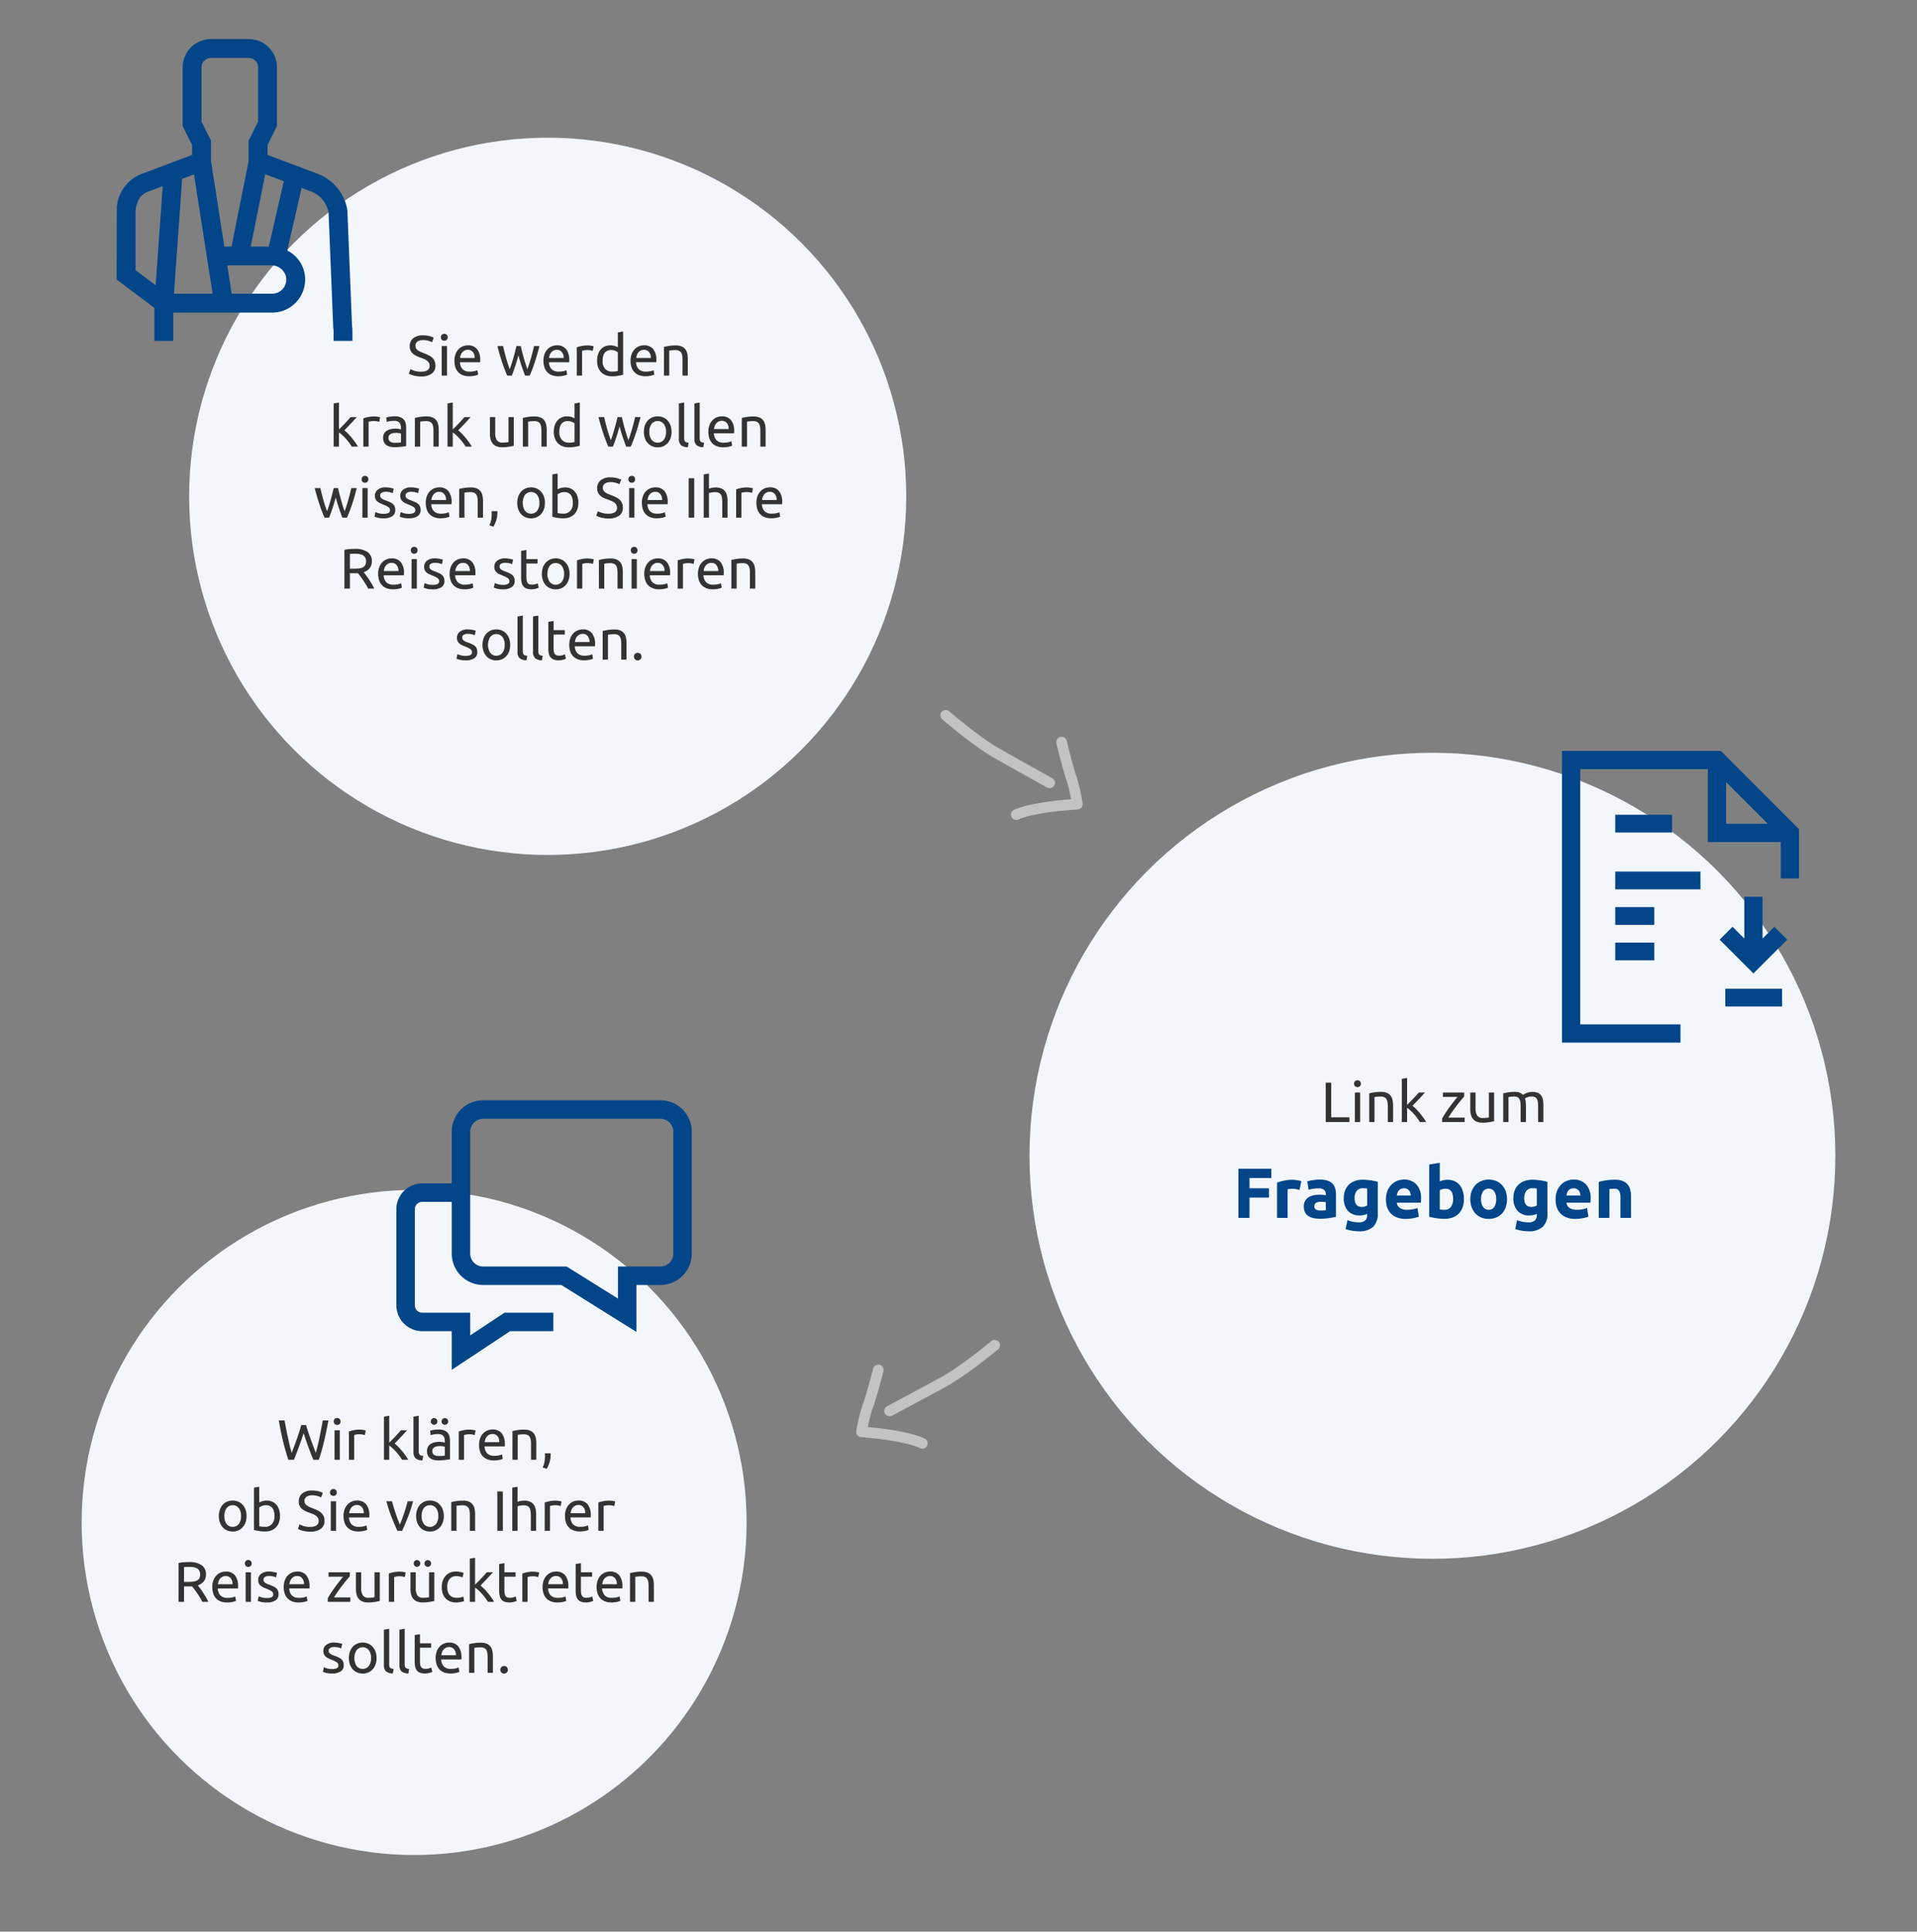 <svg xmlns="http://www.w3.org/2000/svg" xmlns:xlink="http://www.w3.org/1999/xlink" width="540" height="544" viewBox="0 0 540 544"><rect x="0" y="0" width="540" height="544" fill="#808080" stroke="none"/><defs><clipPath id="b"><rect width="540" height="544"/></clipPath></defs><g id="a" clip-path="url(#b)"><g transform="translate(-9072 -1292.427)"><circle cx="93.654" cy="93.654" r="93.654" transform="translate(9095 1627.544)" fill="#f3f7fc"/><path d="M56.531,7.48q-.672,2.144-1.36,3.968T53.8,15H52.243q-.848-2.448-1.5-5.168t-1.208-5.92h1.632q.224,1.248.464,2.5t.5,2.424q.256,1.176.512,2.248t.528,1.984q.64-1.68,1.36-3.688t1.344-4.152h1.344q.624,2.144,1.36,4.152t1.376,3.688q.256-.9.512-1.968t.5-2.248q.248-1.176.488-2.432t.464-2.5h1.584q-.576,3.2-1.224,5.92T60.8,15H59.251q-.7-1.728-1.376-3.552T56.531,7.48ZM66.723,15H65.235V6.68h1.488Zm-.752-9.824a.955.955,0,0,1-.68-.264.932.932,0,0,1-.28-.712.932.932,0,0,1,.28-.712,1.008,1.008,0,0,1,1.36,0,.932.932,0,0,1,.28.712.932.932,0,0,1-.28.712A.955.955,0,0,1,65.971,5.176ZM72.355,6.5q.192,0,.44.024t.488.064q.24.04.44.08a2.684,2.684,0,0,1,.3.072l-.256,1.3a4.987,4.987,0,0,0-.584-.152A5.119,5.119,0,0,0,72.131,7.8a3.9,3.9,0,0,0-.824.088q-.408.088-.536.12V15H69.283V7.032a10.115,10.115,0,0,1,1.312-.36A8.429,8.429,0,0,1,72.355,6.5Zm9.808,3.92a9.939,9.939,0,0,1,1.016.912q.536.544,1.056,1.176t.984,1.28A14.2,14.2,0,0,1,86,15H84.259a13.163,13.163,0,0,0-.776-1.144q-.44-.584-.92-1.12a13.1,13.1,0,0,0-.976-.984A8.79,8.79,0,0,0,80.643,11v4H79.155V2.84l1.488-.256v7.584l.848-.848q.464-.464.912-.944t.848-.92q.4-.44.688-.776h1.744q-.368.4-.8.88t-.9.968q-.464.488-.936.976ZM90,15.16a2.854,2.854,0,0,1-1.952-.592,2.338,2.338,0,0,1-.576-1.744V2.84l1.488-.256v10a2.412,2.412,0,0,0,.064.608.834.834,0,0,0,.208.384.9.9,0,0,0,.384.216,3.961,3.961,0,0,0,.592.12Zm4.688-1.232q.528,0,.936-.024a4.085,4.085,0,0,0,.68-.088v-2.48a1.907,1.907,0,0,0-.52-.136,5.784,5.784,0,0,0-.872-.056,5.634,5.634,0,0,0-.712.048,2.194,2.194,0,0,0-.688.2,1.474,1.474,0,0,0-.52.416,1.093,1.093,0,0,0-.208.7,1.2,1.2,0,0,0,.512,1.112A2.665,2.665,0,0,0,94.691,13.928Zm-.128-7.456a4.312,4.312,0,0,1,1.512.232,2.45,2.45,0,0,1,.992.656A2.484,2.484,0,0,1,97.6,8.368a4.867,4.867,0,0,1,.16,1.288v5.2l-.536.088q-.344.056-.776.1t-.936.088q-.5.04-1,.04a5.48,5.48,0,0,1-1.3-.144,2.9,2.9,0,0,1-1.024-.456,2.088,2.088,0,0,1-.672-.824,2.884,2.884,0,0,1-.24-1.232,2.371,2.371,0,0,1,.28-1.184,2.231,2.231,0,0,1,.76-.8,3.52,3.52,0,0,1,1.12-.448,6.107,6.107,0,0,1,1.344-.144q.224,0,.464.024t.456.064l.376.072q.16.032.224.048V9.736a3.346,3.346,0,0,0-.08-.728,1.665,1.665,0,0,0-.288-.64,1.458,1.458,0,0,0-.568-.448,2.227,2.227,0,0,0-.936-.168,7.03,7.03,0,0,0-1.288.1,4.5,4.5,0,0,0-.824.216L92.147,6.84a4.585,4.585,0,0,1,.96-.248A8.292,8.292,0,0,1,94.563,6.472Zm-1.28-1.328a.916.916,0,0,1-.648-.264.893.893,0,0,1-.28-.68.893.893,0,0,1,.28-.68.927.927,0,0,1,1.3,0,.893.893,0,0,1,.28.68.893.893,0,0,1-.28.68A.916.916,0,0,1,93.283,5.144Zm3.04,0a.916.916,0,0,1-.648-.264.893.893,0,0,1-.28-.68.893.893,0,0,1,.28-.68.927.927,0,0,1,1.3,0,.893.893,0,0,1,.28.68.893.893,0,0,1-.28.68A.916.916,0,0,1,96.323,5.144ZM103.3,6.5q.192,0,.44.024t.488.064q.24.04.44.08a2.684,2.684,0,0,1,.3.072l-.256,1.3a4.987,4.987,0,0,0-.584-.152,5.119,5.119,0,0,0-1.048-.088,3.9,3.9,0,0,0-.824.088q-.408.088-.536.12V15h-1.488V7.032a10.115,10.115,0,0,1,1.312-.36A8.429,8.429,0,0,1,103.3,6.5Zm2.64,4.352a5.311,5.311,0,0,1,.32-1.928,4.028,4.028,0,0,1,.848-1.368,3.443,3.443,0,0,1,1.216-.816,3.8,3.8,0,0,1,1.408-.272,3.2,3.2,0,0,1,2.576,1.048,4.82,4.82,0,0,1,.9,3.192v.248a2.266,2.266,0,0,1-.016.28h-5.7a3.046,3.046,0,0,0,.752,1.968,2.753,2.753,0,0,0,2.048.672,5.457,5.457,0,0,0,1.32-.136,4.758,4.758,0,0,0,.808-.264l.208,1.248a4.424,4.424,0,0,1-.952.3,6.767,6.767,0,0,1-1.544.16,4.9,4.9,0,0,1-1.88-.328,3.507,3.507,0,0,1-1.3-.9,3.688,3.688,0,0,1-.76-1.368A5.786,5.786,0,0,1,105.939,10.856Zm5.712-.816a2.5,2.5,0,0,0-.5-1.656,1.735,1.735,0,0,0-1.432-.648,1.962,1.962,0,0,0-.9.2,2.132,2.132,0,0,0-.664.52,2.393,2.393,0,0,0-.424.736,3.631,3.631,0,0,0-.2.848Zm3.7-3.12q.512-.128,1.36-.272a11.766,11.766,0,0,1,1.952-.144,4.216,4.216,0,0,1,1.648.28,2.578,2.578,0,0,1,1.048.784,3.032,3.032,0,0,1,.552,1.208,7.008,7.008,0,0,1,.16,1.552V15h-1.488V10.648a7.1,7.1,0,0,0-.1-1.312,2.218,2.218,0,0,0-.344-.88,1.361,1.361,0,0,0-.64-.488,2.811,2.811,0,0,0-.992-.152q-.24,0-.5.016t-.488.04q-.232.024-.416.056l-.264.048V15h-1.488ZM126.1,13.176a2,2,0,0,1,.016.248v.248a6.88,6.88,0,0,1-.3,1.992,9.007,9.007,0,0,1-.808,1.88l-1.152-.368a5.7,5.7,0,0,0,.528-1.656,10.492,10.492,0,0,0,.128-1.576q0-.208-.008-.4t-.024-.368ZM40.451,30.84a5.263,5.263,0,0,1-.288,1.792,4.1,4.1,0,0,1-.808,1.376,3.554,3.554,0,0,1-1.24.888,4.1,4.1,0,0,1-3.136,0,3.554,3.554,0,0,1-1.24-.888,4.1,4.1,0,0,1-.808-1.376,5.694,5.694,0,0,1,0-3.576,4.084,4.084,0,0,1,.808-1.384,3.554,3.554,0,0,1,1.24-.888,4.1,4.1,0,0,1,3.136,0,3.554,3.554,0,0,1,1.24.888,4.084,4.084,0,0,1,.808,1.384A5.282,5.282,0,0,1,40.451,30.84Zm-1.552,0a3.58,3.58,0,0,0-.632-2.232,2.207,2.207,0,0,0-3.44,0A3.58,3.58,0,0,0,34.2,30.84a3.58,3.58,0,0,0,.632,2.232,2.207,2.207,0,0,0,3.44,0A3.58,3.58,0,0,0,38.9,30.84Zm5.136-3.792a4.016,4.016,0,0,1,.824-.368,3.866,3.866,0,0,1,1.272-.192,3.772,3.772,0,0,1,1.592.32,3.309,3.309,0,0,1,1.176.9,3.946,3.946,0,0,1,.728,1.376,5.923,5.923,0,0,1,.248,1.76,5.251,5.251,0,0,1-.3,1.816,3.818,3.818,0,0,1-.84,1.368,3.7,3.7,0,0,1-1.312.864,4.662,4.662,0,0,1-1.728.3,10.475,10.475,0,0,1-1.84-.144q-.8-.144-1.312-.288V22.84l1.488-.256Zm0,6.656a4.815,4.815,0,0,0,.632.12,7.672,7.672,0,0,0,1.016.056,2.469,2.469,0,0,0,1.92-.792,3.225,3.225,0,0,0,.72-2.248,5.377,5.377,0,0,0-.128-1.2,2.7,2.7,0,0,0-.416-.968,2.012,2.012,0,0,0-.744-.64,2.392,2.392,0,0,0-1.1-.232,2.948,2.948,0,0,0-1.12.208,3.063,3.063,0,0,0-.784.432Zm14.3.192q2.432,0,2.432-1.664a1.665,1.665,0,0,0-.216-.872,2.09,2.09,0,0,0-.584-.624,4.057,4.057,0,0,0-.84-.456q-.472-.192-1-.384a10.193,10.193,0,0,1-1.152-.472,4.031,4.031,0,0,1-.944-.624,2.648,2.648,0,0,1-.632-.856,2.816,2.816,0,0,1-.232-1.2,2.78,2.78,0,0,1,.992-2.272,4.185,4.185,0,0,1,2.736-.816,7.224,7.224,0,0,1,1.832.216,4.188,4.188,0,0,1,1.208.472l-.5,1.264a4.372,4.372,0,0,0-1-.408A5.369,5.369,0,0,0,58.9,25a3.424,3.424,0,0,0-.832.1,2.134,2.134,0,0,0-.672.288,1.425,1.425,0,0,0-.456.488,1.386,1.386,0,0,0-.168.7,1.48,1.48,0,0,0,.176.752,1.743,1.743,0,0,0,.5.536,4.255,4.255,0,0,0,.744.424q.424.192.936.384.72.288,1.32.576a4.3,4.3,0,0,1,1.04.688,2.757,2.757,0,0,1,.68.952,3.342,3.342,0,0,1,.24,1.336,2.615,2.615,0,0,1-1.064,2.24,4.982,4.982,0,0,1-3,.784,7.694,7.694,0,0,1-1.208-.088,8.991,8.991,0,0,1-.984-.208,5.693,5.693,0,0,1-.744-.256q-.312-.136-.488-.232l.464-1.28a7,7,0,0,0,1.12.464A5.756,5.756,0,0,0,58.339,33.9ZM65.667,35H64.179V26.68h1.488Zm-.752-9.824a.955.955,0,0,1-.68-.264,1.045,1.045,0,0,1,0-1.424,1.008,1.008,0,0,1,1.36,0,1.045,1.045,0,0,1,0,1.424A.955.955,0,0,1,64.915,25.176Zm2.848,5.68a5.311,5.311,0,0,1,.32-1.928,4.028,4.028,0,0,1,.848-1.368,3.443,3.443,0,0,1,1.216-.816,3.8,3.8,0,0,1,1.408-.272,3.2,3.2,0,0,1,2.576,1.048,4.82,4.82,0,0,1,.9,3.192v.248a2.266,2.266,0,0,1-.016.28h-5.7a3.046,3.046,0,0,0,.752,1.968,2.753,2.753,0,0,0,2.048.672,5.457,5.457,0,0,0,1.32-.136,4.758,4.758,0,0,0,.808-.264l.208,1.248a4.423,4.423,0,0,1-.952.3,6.767,6.767,0,0,1-1.544.16,4.9,4.9,0,0,1-1.88-.328,3.507,3.507,0,0,1-1.3-.9,3.688,3.688,0,0,1-.76-1.368A5.786,5.786,0,0,1,67.763,30.856Zm5.712-.816a2.5,2.5,0,0,0-.5-1.656,1.735,1.735,0,0,0-1.432-.648,1.962,1.962,0,0,0-.9.2,2.132,2.132,0,0,0-.664.52,2.393,2.393,0,0,0-.424.736,3.631,3.631,0,0,0-.2.848Zm13.888-3.36A41.946,41.946,0,0,1,85.9,31.16Q85.059,33.3,84.275,35H82.931q-.784-1.7-1.624-3.84a41.946,41.946,0,0,1-1.464-4.48h1.6q.192.784.456,1.672t.56,1.76q.3.872.6,1.688t.576,1.456q.272-.64.576-1.456t.6-1.688q.3-.872.56-1.76t.456-1.672Zm8.656,4.16a5.263,5.263,0,0,1-.288,1.792,4.1,4.1,0,0,1-.808,1.376,3.554,3.554,0,0,1-1.24.888,4.1,4.1,0,0,1-3.136,0,3.554,3.554,0,0,1-1.24-.888,4.1,4.1,0,0,1-.808-1.376,5.694,5.694,0,0,1,0-3.576,4.084,4.084,0,0,1,.808-1.384,3.554,3.554,0,0,1,1.24-.888,4.1,4.1,0,0,1,3.136,0,3.554,3.554,0,0,1,1.24.888,4.084,4.084,0,0,1,.808,1.384A5.282,5.282,0,0,1,96.019,30.84Zm-1.552,0a3.58,3.58,0,0,0-.632-2.232,2.207,2.207,0,0,0-3.44,0,3.58,3.58,0,0,0-.632,2.232,3.58,3.58,0,0,0,.632,2.232,2.207,2.207,0,0,0,3.44,0A3.58,3.58,0,0,0,94.467,30.84Zm3.648-3.92q.512-.128,1.36-.272a11.766,11.766,0,0,1,1.952-.144,4.216,4.216,0,0,1,1.648.28,2.578,2.578,0,0,1,1.048.784,3.032,3.032,0,0,1,.552,1.208,7.008,7.008,0,0,1,.16,1.552V35h-1.488V30.648a7.1,7.1,0,0,0-.1-1.312,2.218,2.218,0,0,0-.344-.88,1.361,1.361,0,0,0-.64-.488,2.811,2.811,0,0,0-.992-.152q-.24,0-.5.016t-.488.04q-.232.024-.416.056l-.264.048V35H98.115Zm12.976-3.008h1.552V35h-1.552ZM115.3,35V22.84l1.488-.256V26.84a5.044,5.044,0,0,1,.888-.248,5.1,5.1,0,0,1,.936-.088,4.216,4.216,0,0,1,1.648.28,2.578,2.578,0,0,1,1.048.784,3.032,3.032,0,0,1,.552,1.208,7.008,7.008,0,0,1,.16,1.552V35h-1.488V30.648a7.1,7.1,0,0,0-.1-1.312,2.218,2.218,0,0,0-.344-.88,1.361,1.361,0,0,0-.64-.488,2.811,2.811,0,0,0-.992-.152,4,4,0,0,0-.5.032q-.256.032-.488.072t-.416.088a2.473,2.473,0,0,0-.264.08V35Zm12.208-8.5q.192,0,.44.024t.488.064q.24.04.44.08a2.685,2.685,0,0,1,.3.072l-.256,1.3a4.986,4.986,0,0,0-.584-.152,5.119,5.119,0,0,0-1.048-.088,3.9,3.9,0,0,0-.824.088q-.408.088-.536.12V35h-1.488V27.032a10.115,10.115,0,0,1,1.312-.36A8.429,8.429,0,0,1,127.507,26.5Zm2.64,4.352a5.311,5.311,0,0,1,.32-1.928,4.028,4.028,0,0,1,.848-1.368,3.443,3.443,0,0,1,1.216-.816,3.8,3.8,0,0,1,1.408-.272,3.2,3.2,0,0,1,2.576,1.048,4.82,4.82,0,0,1,.9,3.192v.248a2.266,2.266,0,0,1-.016.28h-5.7a3.046,3.046,0,0,0,.752,1.968,2.753,2.753,0,0,0,2.048.672,5.457,5.457,0,0,0,1.32-.136,4.758,4.758,0,0,0,.808-.264l.208,1.248a4.424,4.424,0,0,1-.952.3,6.767,6.767,0,0,1-1.544.16,4.9,4.9,0,0,1-1.88-.328,3.507,3.507,0,0,1-1.3-.9,3.688,3.688,0,0,1-.76-1.368A5.786,5.786,0,0,1,130.147,30.856Zm5.712-.816a2.5,2.5,0,0,0-.5-1.656,1.735,1.735,0,0,0-1.432-.648,1.962,1.962,0,0,0-.9.2,2.132,2.132,0,0,0-.664.52,2.393,2.393,0,0,0-.424.736,3.631,3.631,0,0,0-.2.848Zm6.768-3.536q.192,0,.44.024t.488.064q.24.04.44.08a2.685,2.685,0,0,1,.3.072l-.256,1.3a4.986,4.986,0,0,0-.584-.152A5.118,5.118,0,0,0,142.4,27.8a3.9,3.9,0,0,0-.824.088q-.408.088-.536.12V35h-1.488V27.032a10.115,10.115,0,0,1,1.312-.36A8.429,8.429,0,0,1,142.627,26.5ZM26.715,50.36q.256.32.648.84t.808,1.152q.416.632.824,1.32a13.377,13.377,0,0,1,.7,1.328H28q-.32-.608-.7-1.232t-.76-1.192q-.384-.568-.76-1.064t-.68-.864q-.208.016-.424.016H22.843V55H21.291V44.072a8.752,8.752,0,0,1,1.464-.216q.808-.056,1.48-.056a6.057,6.057,0,0,1,3.56.88A3.022,3.022,0,0,1,29.019,47.3a3.071,3.071,0,0,1-.584,1.888A3.442,3.442,0,0,1,26.715,50.36Zm-2.352-5.2q-.992,0-1.52.048v4.176h1.1a11.7,11.7,0,0,0,1.44-.08,3.274,3.274,0,0,0,1.08-.3,1.624,1.624,0,0,0,.68-.632,2.118,2.118,0,0,0,.24-1.08,2.055,2.055,0,0,0-.24-1.04,1.778,1.778,0,0,0-.648-.656,2.837,2.837,0,0,0-.96-.336A6.863,6.863,0,0,0,24.363,45.16Zm6.432,5.7a5.311,5.311,0,0,1,.32-1.928,4.028,4.028,0,0,1,.848-1.368,3.443,3.443,0,0,1,1.216-.816,3.8,3.8,0,0,1,1.408-.272,3.2,3.2,0,0,1,2.576,1.048,4.82,4.82,0,0,1,.9,3.192v.248a2.266,2.266,0,0,1-.016.28h-5.7a3.046,3.046,0,0,0,.752,1.968,2.753,2.753,0,0,0,2.048.672,5.457,5.457,0,0,0,1.32-.136,4.758,4.758,0,0,0,.808-.264l.208,1.248a4.424,4.424,0,0,1-.952.3,6.767,6.767,0,0,1-1.544.16,4.9,4.9,0,0,1-1.88-.328,3.507,3.507,0,0,1-1.3-.9,3.689,3.689,0,0,1-.76-1.368A5.786,5.786,0,0,1,30.8,50.856Zm5.712-.816a2.5,2.5,0,0,0-.5-1.656,1.735,1.735,0,0,0-1.432-.648,1.962,1.962,0,0,0-.9.2,2.132,2.132,0,0,0-.664.52,2.393,2.393,0,0,0-.424.736,3.632,3.632,0,0,0-.2.848ZM41.691,55H40.2V46.68h1.488Zm-.752-9.824a.955.955,0,0,1-.68-.264,1.045,1.045,0,0,1,0-1.424,1.008,1.008,0,0,1,1.36,0,1.045,1.045,0,0,1,0,1.424A.955.955,0,0,1,40.939,45.176Zm5.248,8.752a2.929,2.929,0,0,0,1.352-.24.812.812,0,0,0,.44-.768,1.02,1.02,0,0,0-.432-.864,6.848,6.848,0,0,0-1.424-.72q-.48-.192-.92-.392a3.227,3.227,0,0,1-.76-.472,2.06,2.06,0,0,1-.512-.656,2.1,2.1,0,0,1-.192-.944,2.119,2.119,0,0,1,.816-1.752,3.482,3.482,0,0,1,2.224-.648,6.23,6.23,0,0,1,.7.04q.352.04.656.1t.536.12q.232.064.36.112l-.272,1.28a3.757,3.757,0,0,0-.752-.264,4.853,4.853,0,0,0-1.232-.136,2.275,2.275,0,0,0-1.088.248.822.822,0,0,0-.464.776,1.06,1.06,0,0,0,.1.48,1.108,1.108,0,0,0,.32.376,2.631,2.631,0,0,0,.536.312q.32.144.768.3.592.224,1.056.44a3.306,3.306,0,0,1,.792.5,1.932,1.932,0,0,1,.5.7,2.524,2.524,0,0,1,.176,1,1.984,1.984,0,0,1-.856,1.744,4.262,4.262,0,0,1-2.44.592,6.377,6.377,0,0,1-1.728-.184q-.624-.184-.848-.28l.272-1.28q.256.1.816.288A4.708,4.708,0,0,0,46.187,53.928Zm4.736-3.072a5.311,5.311,0,0,1,.32-1.928,4.028,4.028,0,0,1,.848-1.368,3.443,3.443,0,0,1,1.216-.816,3.8,3.8,0,0,1,1.408-.272,3.2,3.2,0,0,1,2.576,1.048,4.82,4.82,0,0,1,.9,3.192v.248a2.265,2.265,0,0,1-.016.28h-5.7a3.046,3.046,0,0,0,.752,1.968,2.753,2.753,0,0,0,2.048.672,5.457,5.457,0,0,0,1.32-.136,4.758,4.758,0,0,0,.808-.264l.208,1.248a4.424,4.424,0,0,1-.952.3,6.767,6.767,0,0,1-1.544.16,4.9,4.9,0,0,1-1.88-.328,3.507,3.507,0,0,1-1.3-.9,3.688,3.688,0,0,1-.76-1.368A5.786,5.786,0,0,1,50.923,50.856Zm5.712-.816a2.5,2.5,0,0,0-.5-1.656,1.735,1.735,0,0,0-1.432-.648,1.962,1.962,0,0,0-.9.2,2.132,2.132,0,0,0-.664.52,2.393,2.393,0,0,0-.424.736,3.631,3.631,0,0,0-.2.848ZM69.547,47.8q-.336.368-.888,1.04t-1.184,1.488q-.632.816-1.264,1.712T65.1,53.752h4.576V55H63.323v-.992q.384-.7.944-1.552t1.176-1.688q.616-.84,1.2-1.584t1.016-1.256H63.547V46.68h6Zm8.432,6.96q-.512.128-1.352.272a11.62,11.62,0,0,1-1.944.144,4.12,4.12,0,0,1-1.616-.28,2.609,2.609,0,0,1-1.056-.792,3.216,3.216,0,0,1-.576-1.208,6.3,6.3,0,0,1-.176-1.544V46.68h1.488v4.352a3.773,3.773,0,0,0,.48,2.176,1.87,1.87,0,0,0,1.616.656q.24,0,.5-.016t.48-.04q.224-.024.408-.048a1.2,1.2,0,0,0,.264-.056V46.68h1.488ZM83.611,46.5q.192,0,.44.024t.488.064q.24.04.44.08a2.683,2.683,0,0,1,.3.072l-.256,1.3a4.987,4.987,0,0,0-.584-.152,5.119,5.119,0,0,0-1.048-.088,3.9,3.9,0,0,0-.824.088q-.408.088-.536.12V55H80.539V47.032a10.114,10.114,0,0,1,1.312-.36A8.428,8.428,0,0,1,83.611,46.5Zm9.728,8.256q-.512.128-1.352.272a11.62,11.62,0,0,1-1.944.144,4.12,4.12,0,0,1-1.616-.28,2.609,2.609,0,0,1-1.056-.792A3.216,3.216,0,0,1,86.8,52.9a6.3,6.3,0,0,1-.176-1.544V46.68h1.488v4.352a3.773,3.773,0,0,0,.48,2.176,1.87,1.87,0,0,0,1.616.656q.24,0,.5-.016t.48-.04q.224-.024.408-.048a1.2,1.2,0,0,0,.264-.056V46.68h1.488Zm-4.88-9.616a.916.916,0,0,1-.648-.264.966.966,0,0,1,0-1.36.927.927,0,0,1,1.3,0,.966.966,0,0,1,0,1.36A.916.916,0,0,1,88.459,45.144Zm3.04,0a.916.916,0,0,1-.648-.264.966.966,0,0,1,0-1.36.927.927,0,0,1,1.3,0,.966.966,0,0,1,0,1.36A.916.916,0,0,1,91.5,45.144Zm8.016,10.048a4.528,4.528,0,0,1-1.768-.32,3.557,3.557,0,0,1-1.28-.9,3.72,3.72,0,0,1-.776-1.368,5.674,5.674,0,0,1-.256-1.752,5.3,5.3,0,0,1,.28-1.76,4.156,4.156,0,0,1,.792-1.384,3.55,3.55,0,0,1,1.256-.912,4.062,4.062,0,0,1,1.656-.328,6.617,6.617,0,0,1,1.12.1,5.152,5.152,0,0,1,1.072.3l-.336,1.264a3.579,3.579,0,0,0-.776-.256,4.384,4.384,0,0,0-.936-.1,2.366,2.366,0,0,0-1.912.784,3.454,3.454,0,0,0-.664,2.288,4.7,4.7,0,0,0,.152,1.232,2.542,2.542,0,0,0,.48.96,2.141,2.141,0,0,0,.84.616,3.21,3.21,0,0,0,1.248.216,4.727,4.727,0,0,0,1.072-.112,3.921,3.921,0,0,0,.752-.24l.208,1.248a1.562,1.562,0,0,1-.368.152,5.155,5.155,0,0,1-.544.128q-.3.056-.648.1A5.751,5.751,0,0,1,99.515,55.192Zm6.832-4.768a9.939,9.939,0,0,1,1.016.912q.536.544,1.056,1.176t.984,1.28A14.2,14.2,0,0,1,110.187,55h-1.744a13.163,13.163,0,0,0-.776-1.144q-.44-.584-.92-1.12a13.1,13.1,0,0,0-.976-.984,8.79,8.79,0,0,0-.944-.752v4h-1.488V42.84l1.488-.256v7.584l.848-.848q.464-.464.912-.944t.848-.92q.4-.44.688-.776h1.744q-.368.4-.8.88t-.9.968q-.464.488-.936.976Zm6.736-3.744h3.152v1.248h-3.152v3.84a4.615,4.615,0,0,0,.1,1.032,1.55,1.55,0,0,0,.288.64,1.036,1.036,0,0,0,.48.328,2.127,2.127,0,0,0,.672.1,3.161,3.161,0,0,0,1.08-.152q.408-.152.568-.216l.288,1.232a5.525,5.525,0,0,1-.784.28,4.458,4.458,0,0,1-1.28.168,3.88,3.88,0,0,1-1.4-.216,2.039,2.039,0,0,1-.888-.648,2.6,2.6,0,0,1-.472-1.064,7.014,7.014,0,0,1-.136-1.464V44.36l1.488-.256ZM121.2,46.5q.192,0,.44.024t.488.064q.24.04.44.08a2.683,2.683,0,0,1,.3.072l-.256,1.3a4.987,4.987,0,0,0-.584-.152,5.119,5.119,0,0,0-1.048-.088,3.9,3.9,0,0,0-.824.088q-.408.088-.536.12V55h-1.488V47.032a10.114,10.114,0,0,1,1.312-.36A8.428,8.428,0,0,1,121.2,46.5Zm2.64,4.352a5.311,5.311,0,0,1,.32-1.928A4.028,4.028,0,0,1,125,47.56a3.443,3.443,0,0,1,1.216-.816,3.8,3.8,0,0,1,1.408-.272A3.2,3.2,0,0,1,130.2,47.52a4.82,4.82,0,0,1,.9,3.192v.248a2.266,2.266,0,0,1-.016.28h-5.7a3.046,3.046,0,0,0,.752,1.968,2.753,2.753,0,0,0,2.048.672,5.457,5.457,0,0,0,1.32-.136,4.758,4.758,0,0,0,.808-.264l.208,1.248a4.424,4.424,0,0,1-.952.3,6.767,6.767,0,0,1-1.544.16,4.9,4.9,0,0,1-1.88-.328,3.507,3.507,0,0,1-1.3-.9,3.688,3.688,0,0,1-.76-1.368A5.786,5.786,0,0,1,123.835,50.856Zm5.712-.816a2.5,2.5,0,0,0-.5-1.656,1.735,1.735,0,0,0-1.432-.648,1.962,1.962,0,0,0-.9.2,2.132,2.132,0,0,0-.664.52,2.393,2.393,0,0,0-.424.736,3.631,3.631,0,0,0-.2.848Zm5.088-3.36h3.152v1.248h-3.152v3.84a4.615,4.615,0,0,0,.1,1.032,1.55,1.55,0,0,0,.288.64,1.036,1.036,0,0,0,.48.328,2.127,2.127,0,0,0,.672.1,3.161,3.161,0,0,0,1.08-.152q.408-.152.568-.216l.288,1.232a5.525,5.525,0,0,1-.784.28,4.458,4.458,0,0,1-1.28.168,3.88,3.88,0,0,1-1.4-.216,2.039,2.039,0,0,1-.888-.648,2.6,2.6,0,0,1-.472-1.064,7.014,7.014,0,0,1-.136-1.464V44.36l1.488-.256Zm4.416,4.176a5.311,5.311,0,0,1,.32-1.928,4.028,4.028,0,0,1,.848-1.368,3.443,3.443,0,0,1,1.216-.816,3.8,3.8,0,0,1,1.408-.272,3.2,3.2,0,0,1,2.576,1.048,4.82,4.82,0,0,1,.9,3.192v.248a2.266,2.266,0,0,1-.016.28h-5.7a3.046,3.046,0,0,0,.752,1.968,2.753,2.753,0,0,0,2.048.672,5.457,5.457,0,0,0,1.32-.136,4.758,4.758,0,0,0,.808-.264l.208,1.248a4.424,4.424,0,0,1-.952.3,6.767,6.767,0,0,1-1.544.16,4.9,4.9,0,0,1-1.88-.328,3.507,3.507,0,0,1-1.3-.9,3.688,3.688,0,0,1-.76-1.368A5.786,5.786,0,0,1,139.051,50.856Zm5.712-.816a2.5,2.5,0,0,0-.5-1.656,1.735,1.735,0,0,0-1.432-.648,1.962,1.962,0,0,0-.9.2,2.132,2.132,0,0,0-.664.52,2.393,2.393,0,0,0-.424.736,3.631,3.631,0,0,0-.2.848Zm3.7-3.12q.512-.128,1.36-.272a11.766,11.766,0,0,1,1.952-.144,4.216,4.216,0,0,1,1.648.28,2.578,2.578,0,0,1,1.048.784,3.032,3.032,0,0,1,.552,1.208,7.008,7.008,0,0,1,.16,1.552V55h-1.488V50.648a7.1,7.1,0,0,0-.1-1.312,2.218,2.218,0,0,0-.344-.88,1.361,1.361,0,0,0-.64-.488,2.812,2.812,0,0,0-.992-.152q-.24,0-.5.016t-.488.04q-.232.024-.416.056l-.264.048V55h-1.488ZM64.531,73.928a2.929,2.929,0,0,0,1.352-.24.812.812,0,0,0,.44-.768,1.02,1.02,0,0,0-.432-.864,6.849,6.849,0,0,0-1.424-.72q-.48-.192-.92-.392a3.226,3.226,0,0,1-.76-.472,2.06,2.06,0,0,1-.512-.656,2.1,2.1,0,0,1-.192-.944A2.119,2.119,0,0,1,62.9,67.12a3.482,3.482,0,0,1,2.224-.648,6.231,6.231,0,0,1,.7.04q.352.04.656.1t.536.12q.232.064.36.112l-.272,1.28a3.756,3.756,0,0,0-.752-.264,4.853,4.853,0,0,0-1.232-.136,2.275,2.275,0,0,0-1.088.248.822.822,0,0,0-.464.776,1.06,1.06,0,0,0,.1.48A1.108,1.108,0,0,0,64,69.6a2.631,2.631,0,0,0,.536.312q.32.144.768.3.592.224,1.056.44a3.306,3.306,0,0,1,.792.5,1.932,1.932,0,0,1,.5.7,2.524,2.524,0,0,1,.176,1,1.984,1.984,0,0,1-.856,1.744,4.262,4.262,0,0,1-2.44.592,6.377,6.377,0,0,1-1.728-.184q-.624-.184-.848-.28l.272-1.28q.256.1.816.288A4.708,4.708,0,0,0,64.531,73.928ZM77.075,70.84a5.263,5.263,0,0,1-.288,1.792,4.1,4.1,0,0,1-.808,1.376,3.554,3.554,0,0,1-1.24.888,4.1,4.1,0,0,1-3.136,0,3.554,3.554,0,0,1-1.24-.888,4.1,4.1,0,0,1-.808-1.376,5.694,5.694,0,0,1,0-3.576,4.084,4.084,0,0,1,.808-1.384,3.554,3.554,0,0,1,1.24-.888,4.1,4.1,0,0,1,3.136,0,3.554,3.554,0,0,1,1.24.888,4.084,4.084,0,0,1,.808,1.384A5.282,5.282,0,0,1,77.075,70.84Zm-1.552,0a3.58,3.58,0,0,0-.632-2.232,2.207,2.207,0,0,0-3.44,0,4.257,4.257,0,0,0,0,4.464,2.207,2.207,0,0,0,3.44,0A3.58,3.58,0,0,0,75.523,70.84Zm6.144,4.32a2.854,2.854,0,0,1-1.952-.592,2.338,2.338,0,0,1-.576-1.744V62.84l1.488-.256v10a2.411,2.411,0,0,0,.064.608.834.834,0,0,0,.208.384.9.9,0,0,0,.384.216,3.963,3.963,0,0,0,.592.12Zm4.368,0a2.854,2.854,0,0,1-1.952-.592,2.338,2.338,0,0,1-.576-1.744V62.84L85,62.584v10a2.411,2.411,0,0,0,.064.608.834.834,0,0,0,.208.384.9.9,0,0,0,.384.216,3.963,3.963,0,0,0,.592.12ZM89.3,66.68h3.152v1.248H89.3v3.84a4.615,4.615,0,0,0,.1,1.032,1.55,1.55,0,0,0,.288.64,1.036,1.036,0,0,0,.48.328,2.127,2.127,0,0,0,.672.1,3.161,3.161,0,0,0,1.08-.152q.408-.152.568-.216l.288,1.232a5.525,5.525,0,0,1-.784.28,4.458,4.458,0,0,1-1.28.168,3.88,3.88,0,0,1-1.4-.216,2.039,2.039,0,0,1-.888-.648,2.6,2.6,0,0,1-.472-1.064,7.014,7.014,0,0,1-.136-1.464V64.36L89.3,64.1Zm4.416,4.176a5.311,5.311,0,0,1,.32-1.928,4.028,4.028,0,0,1,.848-1.368,3.443,3.443,0,0,1,1.216-.816,3.8,3.8,0,0,1,1.408-.272,3.2,3.2,0,0,1,2.576,1.048,4.82,4.82,0,0,1,.9,3.192v.248a2.266,2.266,0,0,1-.016.28h-5.7a3.046,3.046,0,0,0,.752,1.968,2.753,2.753,0,0,0,2.048.672,5.457,5.457,0,0,0,1.32-.136,4.758,4.758,0,0,0,.808-.264l.208,1.248a4.423,4.423,0,0,1-.952.3,6.767,6.767,0,0,1-1.544.16,4.9,4.9,0,0,1-1.88-.328,3.507,3.507,0,0,1-1.3-.9,3.688,3.688,0,0,1-.76-1.368A5.786,5.786,0,0,1,93.715,70.856Zm5.712-.816a2.5,2.5,0,0,0-.5-1.656,1.736,1.736,0,0,0-1.432-.648,1.962,1.962,0,0,0-.9.2,2.132,2.132,0,0,0-.664.52,2.393,2.393,0,0,0-.424.736,3.631,3.631,0,0,0-.2.848Zm3.7-3.12q.512-.128,1.36-.272a11.766,11.766,0,0,1,1.952-.144,4.216,4.216,0,0,1,1.648.28,2.578,2.578,0,0,1,1.048.784,3.032,3.032,0,0,1,.552,1.208,7.009,7.009,0,0,1,.16,1.552V75h-1.488V70.648a7.1,7.1,0,0,0-.1-1.312,2.218,2.218,0,0,0-.344-.88,1.361,1.361,0,0,0-.64-.488,2.811,2.811,0,0,0-.992-.152q-.24,0-.5.016t-.488.04q-.232.024-.416.056l-.264.048V75h-1.488Zm10.944,7.216a1.088,1.088,0,0,1-.288.752,1.12,1.12,0,0,1-1.568,0,1.126,1.126,0,0,1,0-1.5,1.12,1.12,0,0,1,1.568,0A1.088,1.088,0,0,1,114.067,74.136Z" transform="translate(9101 1688.544)" fill="#333"/></g><g transform="translate(-8783.674 -1487)"><g transform="translate(-1598.034 -10138.192)"><circle cx="113.5" cy="113.5" r="113.5" transform="translate(10671.708 11837.192)" fill="#f3f7fc"/><g transform="translate(0.708 -3.808)"><path d="M78.112,13.656V15H71.44V3.912h1.552v9.744ZM81.136,15H79.648V6.68h1.488Zm-.752-9.824a.955.955,0,0,1-.68-.264.932.932,0,0,1-.28-.712.932.932,0,0,1,.28-.712,1.008,1.008,0,0,1,1.36,0,.932.932,0,0,1,.28.712.932.932,0,0,1-.28.712A.955.955,0,0,1,80.384,5.176ZM83.7,6.92q.512-.128,1.36-.272A11.766,11.766,0,0,1,87.008,6.5a4.216,4.216,0,0,1,1.648.28,2.578,2.578,0,0,1,1.048.784,3.032,3.032,0,0,1,.552,1.208,7.008,7.008,0,0,1,.16,1.552V15H88.928V10.648a7.1,7.1,0,0,0-.1-1.312,2.218,2.218,0,0,0-.344-.88,1.361,1.361,0,0,0-.64-.488,2.812,2.812,0,0,0-.992-.152q-.24,0-.5.016t-.488.04q-.232.024-.416.056l-.264.048V15H83.7Zm12.192,3.5a9.939,9.939,0,0,1,1.016.912q.536.544,1.056,1.176t.984,1.28A14.2,14.2,0,0,1,99.728,15H97.984a13.163,13.163,0,0,0-.776-1.144q-.44-.584-.92-1.12a13.1,13.1,0,0,0-.976-.984A8.79,8.79,0,0,0,94.368,11v4H92.88V2.84l1.488-.256v7.584l.848-.848q.464-.464.912-.944t.848-.92q.4-.44.688-.776h1.744q-.368.4-.8.88t-.9.968q-.464.488-.936.976ZM110.448,7.8q-.336.368-.888,1.04t-1.184,1.488q-.632.816-1.264,1.712T106,13.752h4.576V15h-6.352v-.992q.384-.7.944-1.552t1.176-1.688q.616-.84,1.2-1.584t1.016-1.256h-4.112V6.68h6Zm8.432,6.96q-.512.128-1.352.272a11.62,11.62,0,0,1-1.944.144,4.12,4.12,0,0,1-1.616-.28,2.609,2.609,0,0,1-1.056-.792,3.216,3.216,0,0,1-.576-1.208,6.3,6.3,0,0,1-.176-1.544V6.68h1.488v4.352a3.773,3.773,0,0,0,.48,2.176,1.87,1.87,0,0,0,1.616.656q.24,0,.5-.016t.48-.04q.224-.024.408-.048a1.2,1.2,0,0,0,.264-.056V6.68h1.488Zm2.56-7.84q.512-.128,1.352-.272a11.62,11.62,0,0,1,1.944-.144,3.658,3.658,0,0,1,1.344.216,2.359,2.359,0,0,1,.912.632q.112-.08.352-.224a3.876,3.876,0,0,1,.592-.28,6.218,6.218,0,0,1,.784-.24,3.957,3.957,0,0,1,.928-.1,3.769,3.769,0,0,1,1.568.28,2.251,2.251,0,0,1,.952.792,3.08,3.08,0,0,1,.464,1.216,9.16,9.16,0,0,1,.12,1.536V15h-1.488V10.648a9.525,9.525,0,0,0-.072-1.264,2.444,2.444,0,0,0-.272-.88,1.247,1.247,0,0,0-.544-.52,2.028,2.028,0,0,0-.888-.168,3.3,3.3,0,0,0-1.24.2,2.433,2.433,0,0,0-.664.36,5.493,5.493,0,0,1,.192.912,8.127,8.127,0,0,1,.064,1.04V15h-1.488V10.648a8.582,8.582,0,0,0-.08-1.264,2.551,2.551,0,0,0-.28-.88,1.247,1.247,0,0,0-.544-.52,1.985,1.985,0,0,0-.872-.168q-.224,0-.48.016t-.488.04q-.232.024-.424.056t-.256.048V15H121.44Z" transform="translate(10683 11930)" fill="#333"/><path d="M46.85,19V5.14h9.28V7.76H49.97v2.9h5.48v2.62H49.97V19Zm17.22-7.88q-.4-.1-.94-.21a5.809,5.809,0,0,0-1.16-.11,5.382,5.382,0,0,0-.67.05,3.943,3.943,0,0,0-.59.11V19H57.73V9.04a17.9,17.9,0,0,1,1.89-.53,10.89,10.89,0,0,1,2.43-.25q.24,0,.58.03t.68.08q.34.05.68.12a3.2,3.2,0,0,1,.58.17Zm5.92,5.8q.44,0,.84-.02a5.844,5.844,0,0,0,.64-.06V14.58q-.18-.04-.54-.08a6.014,6.014,0,0,0-.66-.04,5.906,5.906,0,0,0-.79.05,2.064,2.064,0,0,0-.65.19,1.115,1.115,0,0,0-.44.38,1.059,1.059,0,0,0-.16.6,1.022,1.022,0,0,0,.47.97A2.6,2.6,0,0,0,69.99,16.92ZM69.75,8.2a6.9,6.9,0,0,1,2.2.3,3.417,3.417,0,0,1,1.41.86,3.161,3.161,0,0,1,.75,1.36,6.708,6.708,0,0,1,.22,1.78v6.2q-.64.14-1.78.33a17.1,17.1,0,0,1-2.76.19,8.75,8.75,0,0,1-1.85-.18,4.015,4.015,0,0,1-1.43-.59,2.7,2.7,0,0,1-.92-1.07,3.693,3.693,0,0,1-.32-1.62,3.07,3.07,0,0,1,.37-1.56,2.848,2.848,0,0,1,.99-1.02,4.474,4.474,0,0,1,1.42-.55,7.966,7.966,0,0,1,1.66-.17,9.424,9.424,0,0,1,1.03.05,4.585,4.585,0,0,1,.73.13v-.28a1.649,1.649,0,0,0-.46-1.22,2.227,2.227,0,0,0-1.6-.46,10.188,10.188,0,0,0-1.5.11,6.435,6.435,0,0,0-1.28.31l-.38-2.4q.26-.08.65-.17t.85-.16q.46-.07.97-.12T69.75,8.2Zm9.82,5.2q0,2.5,2.02,2.5a2.979,2.979,0,0,0,.86-.12,3.267,3.267,0,0,0,.68-.28V10.74q-.22-.04-.52-.07t-.7-.03a2.051,2.051,0,0,0-1.76.78A3.229,3.229,0,0,0,79.57,13.4Zm6.54,4.28a5.067,5.067,0,0,1-1.31,3.83,5.688,5.688,0,0,1-4.05,1.25,10.991,10.991,0,0,1-1.92-.17,11.964,11.964,0,0,1-1.78-.45l.52-2.5a8.257,8.257,0,0,0,3.22.6,2.42,2.42,0,0,0,1.81-.56,2.01,2.01,0,0,0,.53-1.44v-.38a4.8,4.8,0,0,1-.99.33,5.265,5.265,0,0,1-1.11.11,4.26,4.26,0,0,1-3.34-1.29,5.21,5.21,0,0,1-1.16-3.61,5.913,5.913,0,0,1,.36-2.11,4.489,4.489,0,0,1,1.05-1.63,4.687,4.687,0,0,1,1.69-1.05,6.48,6.48,0,0,1,2.26-.37q.54,0,1.11.05t1.13.13q.56.08,1.07.19t.91.23Zm2.3-3.86a6.434,6.434,0,0,1,.43-2.45,5.253,5.253,0,0,1,1.13-1.75,4.7,4.7,0,0,1,1.61-1.06,5.041,5.041,0,0,1,1.87-.36,4.647,4.647,0,0,1,3.54,1.37,5.645,5.645,0,0,1,1.3,4.03q0,.26-.02.57t-.04.55H91.47a1.98,1.98,0,0,0,.86,1.46,3.457,3.457,0,0,0,2.04.54,8.612,8.612,0,0,0,1.61-.15,6.078,6.078,0,0,0,1.29-.37l.4,2.42a4.116,4.116,0,0,1-.64.24,8.374,8.374,0,0,1-.89.21q-.49.09-1.05.15a10.506,10.506,0,0,1-1.12.06,6.63,6.63,0,0,1-2.47-.42,4.811,4.811,0,0,1-1.74-1.15,4.564,4.564,0,0,1-1.02-1.73A6.853,6.853,0,0,1,88.41,13.82Zm7-1.14a3.076,3.076,0,0,0-.13-.74,1.847,1.847,0,0,0-.34-.64,1.81,1.81,0,0,0-.58-.46,1.89,1.89,0,0,0-.87-.18,2,2,0,0,0-.86.17,1.777,1.777,0,0,0-.6.45,2.013,2.013,0,0,0-.37.65,4.265,4.265,0,0,0-.19.75Zm11.92.98q0-2.88-2.12-2.88a3.517,3.517,0,0,0-.91.12,2.589,2.589,0,0,0-.73.3v5.42q.22.04.56.07t.74.03a2.141,2.141,0,0,0,1.84-.84A3.651,3.651,0,0,0,107.33,13.66Zm3.04.08a6.649,6.649,0,0,1-.37,2.28,4.813,4.813,0,0,1-1.07,1.74,4.7,4.7,0,0,1-1.72,1.11,6.461,6.461,0,0,1-2.32.39q-.54,0-1.13-.05t-1.16-.13q-.57-.08-1.09-.19t-.92-.23V3.96l2.98-.48V8.72a5.583,5.583,0,0,1,1.04-.34,5.341,5.341,0,0,1,1.16-.12,4.749,4.749,0,0,1,1.98.39,3.877,3.877,0,0,1,1.44,1.11,4.985,4.985,0,0,1,.88,1.73A7.888,7.888,0,0,1,110.37,13.74Zm12.14-.02a6.841,6.841,0,0,1-.36,2.27,4.932,4.932,0,0,1-1.04,1.76,4.681,4.681,0,0,1-1.63,1.13,5.818,5.818,0,0,1-4.24,0,4.68,4.68,0,0,1-1.63-1.13,5.174,5.174,0,0,1-1.06-1.76,6.514,6.514,0,0,1-.38-2.27,6.282,6.282,0,0,1,.39-2.26,5.125,5.125,0,0,1,1.08-1.74,4.85,4.85,0,0,1,1.64-1.12,5.608,5.608,0,0,1,4.16,0,4.745,4.745,0,0,1,1.63,1.12,5.083,5.083,0,0,1,1.06,1.74A6.43,6.43,0,0,1,122.51,13.72Zm-3.04,0a3.746,3.746,0,0,0-.55-2.17,1.8,1.8,0,0,0-1.57-.79,1.824,1.824,0,0,0-1.58.79,3.7,3.7,0,0,0-.56,2.17,3.792,3.792,0,0,0,.56,2.19,1.81,1.81,0,0,0,1.58.81,1.785,1.785,0,0,0,1.57-.81A3.845,3.845,0,0,0,119.47,13.72Zm7.88-.32q0,2.5,2.02,2.5a2.979,2.979,0,0,0,.86-.12,3.267,3.267,0,0,0,.68-.28V10.74q-.22-.04-.52-.07t-.7-.03a2.051,2.051,0,0,0-1.76.78A3.229,3.229,0,0,0,127.35,13.4Zm6.54,4.28a5.067,5.067,0,0,1-1.31,3.83,5.689,5.689,0,0,1-4.05,1.25,10.991,10.991,0,0,1-1.92-.17,11.964,11.964,0,0,1-1.78-.45l.52-2.5a8.257,8.257,0,0,0,3.22.6,2.42,2.42,0,0,0,1.81-.56,2.01,2.01,0,0,0,.53-1.44v-.38a4.8,4.8,0,0,1-.99.33,5.265,5.265,0,0,1-1.11.11,4.26,4.26,0,0,1-3.34-1.29,5.21,5.21,0,0,1-1.16-3.61,5.913,5.913,0,0,1,.36-2.11,4.489,4.489,0,0,1,1.05-1.63,4.687,4.687,0,0,1,1.69-1.05,6.48,6.48,0,0,1,2.26-.37q.54,0,1.11.05t1.13.13q.56.08,1.07.19t.91.23Zm2.3-3.86a6.434,6.434,0,0,1,.43-2.45,5.253,5.253,0,0,1,1.13-1.75,4.7,4.7,0,0,1,1.61-1.06,5.041,5.041,0,0,1,1.87-.36,4.647,4.647,0,0,1,3.54,1.37,5.645,5.645,0,0,1,1.3,4.03q0,.26-.02.57t-.04.55h-6.76a1.98,1.98,0,0,0,.86,1.46,3.457,3.457,0,0,0,2.04.54,8.612,8.612,0,0,0,1.61-.15,6.078,6.078,0,0,0,1.29-.37l.4,2.42a4.116,4.116,0,0,1-.64.24,8.375,8.375,0,0,1-.89.21q-.49.09-1.05.15a10.506,10.506,0,0,1-1.12.06,6.63,6.63,0,0,1-2.47-.42,4.811,4.811,0,0,1-1.74-1.15,4.564,4.564,0,0,1-1.02-1.73A6.853,6.853,0,0,1,136.19,13.82Zm7-1.14a3.075,3.075,0,0,0-.13-.74,1.848,1.848,0,0,0-.34-.64,1.81,1.81,0,0,0-.58-.46,1.89,1.89,0,0,0-.87-.18,2,2,0,0,0-.86.17,1.777,1.777,0,0,0-.6.45,2.013,2.013,0,0,0-.37.65,4.266,4.266,0,0,0-.19.75Zm5.18-3.84a16.61,16.61,0,0,1,1.96-.41,16.106,16.106,0,0,1,2.52-.19,6.138,6.138,0,0,1,2.23.35,3.35,3.35,0,0,1,1.41.99,3.857,3.857,0,0,1,.74,1.52,8.087,8.087,0,0,1,.22,1.96V19h-2.98V13.42a4.017,4.017,0,0,0-.38-2.04,1.55,1.55,0,0,0-1.42-.6q-.32,0-.68.03t-.64.07V19h-2.98Z" transform="translate(10683 11953)" fill="#024589"/></g></g></g><g transform="translate(-8799.72 -1555.221)"><circle cx="101" cy="101" r="101" transform="translate(8853 1594)" fill="#f3f7fc"/><path d="M47.3,13.9q2.432,0,2.432-1.664a1.665,1.665,0,0,0-.216-.872,2.09,2.09,0,0,0-.584-.624,4.057,4.057,0,0,0-.84-.456q-.472-.192-1-.384a10.193,10.193,0,0,1-1.152-.472A4.031,4.031,0,0,1,45,8.8a2.648,2.648,0,0,1-.632-.856,2.816,2.816,0,0,1-.232-1.2,2.78,2.78,0,0,1,.992-2.272,4.185,4.185,0,0,1,2.736-.816,7.224,7.224,0,0,1,1.832.216,4.188,4.188,0,0,1,1.208.472l-.5,1.264a4.372,4.372,0,0,0-1-.408A5.369,5.369,0,0,0,47.86,5a3.424,3.424,0,0,0-.832.1,2.134,2.134,0,0,0-.672.288,1.425,1.425,0,0,0-.456.488,1.386,1.386,0,0,0-.168.7,1.48,1.48,0,0,0,.176.752,1.743,1.743,0,0,0,.5.536,4.255,4.255,0,0,0,.744.424q.424.192.936.384.72.288,1.32.576a4.3,4.3,0,0,1,1.04.688,2.757,2.757,0,0,1,.68.952,3.342,3.342,0,0,1,.24,1.336,2.615,2.615,0,0,1-1.064,2.24,4.982,4.982,0,0,1-3,.784,7.694,7.694,0,0,1-1.208-.088,8.991,8.991,0,0,1-.984-.208,5.694,5.694,0,0,1-.744-.256q-.312-.136-.488-.232l.464-1.28a7,7,0,0,0,1.12.464A5.756,5.756,0,0,0,47.3,13.9ZM54.628,15H53.14V6.68h1.488Zm-.752-9.824a.955.955,0,0,1-.68-.264.932.932,0,0,1-.28-.712.932.932,0,0,1,.28-.712,1.008,1.008,0,0,1,1.36,0,.932.932,0,0,1,.28.712.932.932,0,0,1-.28.712A.955.955,0,0,1,53.876,5.176Zm2.848,5.68a5.311,5.311,0,0,1,.32-1.928,4.028,4.028,0,0,1,.848-1.368,3.443,3.443,0,0,1,1.216-.816,3.8,3.8,0,0,1,1.408-.272A3.2,3.2,0,0,1,63.092,7.52a4.82,4.82,0,0,1,.9,3.192v.248a2.266,2.266,0,0,1-.016.28h-5.7a3.046,3.046,0,0,0,.752,1.968,2.753,2.753,0,0,0,2.048.672,5.457,5.457,0,0,0,1.32-.136,4.759,4.759,0,0,0,.808-.264l.208,1.248a4.424,4.424,0,0,1-.952.3,6.767,6.767,0,0,1-1.544.16,4.9,4.9,0,0,1-1.88-.328,3.507,3.507,0,0,1-1.3-.9,3.688,3.688,0,0,1-.76-1.368A5.786,5.786,0,0,1,56.724,10.856Zm5.712-.816a2.5,2.5,0,0,0-.5-1.656A1.735,1.735,0,0,0,60.5,7.736a1.962,1.962,0,0,0-.9.2,2.132,2.132,0,0,0-.664.52,2.393,2.393,0,0,0-.424.736,3.632,3.632,0,0,0-.2.848ZM76.628,15q-.448-1.152-.952-2.632t-.92-3.08q-.416,1.6-.912,3.08T72.9,15H71.6q-.736-1.648-1.44-3.76T68.836,6.68h1.6q.16.752.384,1.632t.472,1.76q.248.88.52,1.7t.512,1.424q.272-.752.536-1.592t.5-1.7q.24-.856.456-1.68T74.2,6.68h1.232q.144.72.352,1.544t.448,1.68q.24.856.5,1.7t.536,1.592q.24-.608.5-1.424t.52-1.7q.256-.88.48-1.76t.384-1.632h1.536q-.624,2.448-1.328,4.56T77.924,15ZM81.8,10.856a5.311,5.311,0,0,1,.32-1.928,4.028,4.028,0,0,1,.848-1.368,3.443,3.443,0,0,1,1.216-.816,3.8,3.8,0,0,1,1.408-.272A3.2,3.2,0,0,1,88.164,7.52a4.82,4.82,0,0,1,.9,3.192v.248a2.266,2.266,0,0,1-.016.28h-5.7a3.046,3.046,0,0,0,.752,1.968,2.753,2.753,0,0,0,2.048.672,5.457,5.457,0,0,0,1.32-.136,4.758,4.758,0,0,0,.808-.264l.208,1.248a4.424,4.424,0,0,1-.952.3,6.767,6.767,0,0,1-1.544.16,4.9,4.9,0,0,1-1.88-.328,3.507,3.507,0,0,1-1.3-.9,3.688,3.688,0,0,1-.76-1.368A5.786,5.786,0,0,1,81.8,10.856Zm5.712-.816A2.5,2.5,0,0,0,87,8.384a1.735,1.735,0,0,0-1.432-.648,1.962,1.962,0,0,0-.9.2,2.132,2.132,0,0,0-.664.52,2.393,2.393,0,0,0-.424.736,3.631,3.631,0,0,0-.2.848ZM94.276,6.5q.192,0,.44.024t.488.064q.24.04.44.08a2.684,2.684,0,0,1,.3.072l-.256,1.3a4.987,4.987,0,0,0-.584-.152A5.119,5.119,0,0,0,94.052,7.8a3.9,3.9,0,0,0-.824.088q-.408.088-.536.12V15H91.2V7.032a10.115,10.115,0,0,1,1.312-.36A8.429,8.429,0,0,1,94.276,6.5Zm8.48,1.936a3.063,3.063,0,0,0-.784-.432,2.948,2.948,0,0,0-1.12-.208,2.392,2.392,0,0,0-1.1.232,2.012,2.012,0,0,0-.744.64,2.7,2.7,0,0,0-.416.968,5.377,5.377,0,0,0-.128,1.2,3.225,3.225,0,0,0,.72,2.248,2.469,2.469,0,0,0,1.92.792,7.672,7.672,0,0,0,1.016-.056,4.815,4.815,0,0,0,.632-.12Zm0-5.6,1.488-.256V14.76q-.512.144-1.312.288a10.475,10.475,0,0,1-1.84.144,4.662,4.662,0,0,1-1.728-.3,3.7,3.7,0,0,1-1.312-.864,3.818,3.818,0,0,1-.84-1.368,5.251,5.251,0,0,1-.3-1.816,5.922,5.922,0,0,1,.248-1.76A3.946,3.946,0,0,1,97.892,7.7a3.309,3.309,0,0,1,1.176-.9,3.771,3.771,0,0,1,1.592-.32,3.866,3.866,0,0,1,1.272.192,4.016,4.016,0,0,1,.824.368Zm3.584,8.016a5.311,5.311,0,0,1,.32-1.928,4.028,4.028,0,0,1,.848-1.368,3.443,3.443,0,0,1,1.216-.816,3.8,3.8,0,0,1,1.408-.272,3.2,3.2,0,0,1,2.576,1.048,4.82,4.82,0,0,1,.9,3.192v.248a2.266,2.266,0,0,1-.016.28h-5.7a3.046,3.046,0,0,0,.752,1.968,2.753,2.753,0,0,0,2.048.672,5.457,5.457,0,0,0,1.32-.136,4.758,4.758,0,0,0,.808-.264l.208,1.248a4.424,4.424,0,0,1-.952.3,6.767,6.767,0,0,1-1.544.16,4.9,4.9,0,0,1-1.88-.328,3.507,3.507,0,0,1-1.3-.9,3.688,3.688,0,0,1-.76-1.368A5.786,5.786,0,0,1,106.34,10.856Zm5.712-.816a2.5,2.5,0,0,0-.5-1.656,1.735,1.735,0,0,0-1.432-.648,1.962,1.962,0,0,0-.9.2,2.132,2.132,0,0,0-.664.52,2.393,2.393,0,0,0-.424.736,3.631,3.631,0,0,0-.2.848Zm3.7-3.12q.512-.128,1.36-.272A11.766,11.766,0,0,1,119.06,6.5a4.216,4.216,0,0,1,1.648.28,2.578,2.578,0,0,1,1.048.784,3.032,3.032,0,0,1,.552,1.208,7.008,7.008,0,0,1,.16,1.552V15H120.98V10.648a7.1,7.1,0,0,0-.1-1.312,2.218,2.218,0,0,0-.344-.88,1.361,1.361,0,0,0-.64-.488,2.811,2.811,0,0,0-.992-.152q-.24,0-.5.016t-.488.04q-.232.024-.416.056l-.264.048V15h-1.488Zm-90.032,23.5a9.939,9.939,0,0,1,1.016.912q.536.544,1.056,1.176t.984,1.28A14.2,14.2,0,0,1,29.556,35H27.812a13.16,13.16,0,0,0-.776-1.144q-.44-.584-.92-1.12a13.1,13.1,0,0,0-.976-.984A8.791,8.791,0,0,0,24.2,31v4H22.708V22.84l1.488-.256v7.584l.848-.848q.464-.464.912-.944t.848-.92q.4-.44.688-.776h1.744q-.368.4-.8.88t-.9.968q-.464.488-.936.976Zm8.416-3.92q.192,0,.44.024t.488.064q.24.04.44.08a2.684,2.684,0,0,1,.3.072l-.256,1.3a4.987,4.987,0,0,0-.584-.152,5.119,5.119,0,0,0-1.048-.088,3.9,3.9,0,0,0-.824.088q-.408.088-.536.12V35H31.06V27.032a10.115,10.115,0,0,1,1.312-.36A8.429,8.429,0,0,1,34.132,26.5Zm5.92,7.424q.528,0,.936-.024a4.085,4.085,0,0,0,.68-.088v-2.48a1.907,1.907,0,0,0-.52-.136,5.784,5.784,0,0,0-.872-.056,5.634,5.634,0,0,0-.712.048,2.194,2.194,0,0,0-.688.2,1.474,1.474,0,0,0-.52.416,1.092,1.092,0,0,0-.208.7,1.2,1.2,0,0,0,.512,1.112A2.665,2.665,0,0,0,40.052,33.928Zm-.128-7.456a4.312,4.312,0,0,1,1.512.232,2.45,2.45,0,0,1,.992.656,2.484,2.484,0,0,1,.536,1.008,4.867,4.867,0,0,1,.16,1.288v5.2l-.536.088q-.344.056-.776.1t-.936.088q-.5.04-1,.04a5.48,5.48,0,0,1-1.3-.144,2.9,2.9,0,0,1-1.024-.456,2.088,2.088,0,0,1-.672-.824,2.884,2.884,0,0,1-.24-1.232,2.371,2.371,0,0,1,.28-1.184,2.231,2.231,0,0,1,.76-.8,3.52,3.52,0,0,1,1.12-.448,6.107,6.107,0,0,1,1.344-.144q.224,0,.464.024t.456.064l.376.072q.16.032.224.048v-.416a3.346,3.346,0,0,0-.08-.728,1.665,1.665,0,0,0-.288-.64,1.458,1.458,0,0,0-.568-.448,2.227,2.227,0,0,0-.936-.168,7.03,7.03,0,0,0-1.288.1,4.5,4.5,0,0,0-.824.216l-.176-1.232a4.585,4.585,0,0,1,.96-.248A8.292,8.292,0,0,1,39.924,26.472Zm5.664.448q.512-.128,1.36-.272A11.766,11.766,0,0,1,48.9,26.5a4.216,4.216,0,0,1,1.648.28,2.578,2.578,0,0,1,1.048.784,3.032,3.032,0,0,1,.552,1.208,7.008,7.008,0,0,1,.16,1.552V35H50.82V30.648a7.1,7.1,0,0,0-.1-1.312,2.218,2.218,0,0,0-.344-.88,1.361,1.361,0,0,0-.64-.488,2.812,2.812,0,0,0-.992-.152q-.24,0-.5.016t-.488.04q-.232.024-.416.056l-.264.048V35H45.588Zm12.192,3.5a9.938,9.938,0,0,1,1.016.912q.536.544,1.056,1.176t.984,1.28A14.2,14.2,0,0,1,61.62,35H59.876a13.159,13.159,0,0,0-.776-1.144q-.44-.584-.92-1.12a13.1,13.1,0,0,0-.976-.984A8.791,8.791,0,0,0,56.26,31v4H54.772V22.84l1.488-.256v7.584l.848-.848q.464-.464.912-.944t.848-.92q.4-.44.688-.776H61.3q-.368.4-.8.88t-.9.968q-.464.488-.936.976ZM73.444,34.76q-.512.128-1.352.272a11.62,11.62,0,0,1-1.944.144,4.12,4.12,0,0,1-1.616-.28,2.609,2.609,0,0,1-1.056-.792A3.216,3.216,0,0,1,66.9,32.9a6.3,6.3,0,0,1-.176-1.544V26.68h1.488v4.352a3.773,3.773,0,0,0,.48,2.176,1.87,1.87,0,0,0,1.616.656q.24,0,.5-.016t.48-.04q.224-.024.408-.048a1.2,1.2,0,0,0,.264-.056V26.68h1.488ZM76,26.92q.512-.128,1.36-.272a11.766,11.766,0,0,1,1.952-.144,4.216,4.216,0,0,1,1.648.28,2.578,2.578,0,0,1,1.048.784,3.032,3.032,0,0,1,.552,1.208,7.008,7.008,0,0,1,.16,1.552V35H81.236V30.648a7.1,7.1,0,0,0-.1-1.312,2.218,2.218,0,0,0-.344-.88,1.361,1.361,0,0,0-.64-.488,2.811,2.811,0,0,0-.992-.152q-.24,0-.5.016t-.488.04q-.232.024-.416.056l-.264.048V35H76Zm14.56,1.52a3.063,3.063,0,0,0-.784-.432,2.948,2.948,0,0,0-1.12-.208,2.392,2.392,0,0,0-1.1.232,2.012,2.012,0,0,0-.744.64,2.7,2.7,0,0,0-.416.968,5.377,5.377,0,0,0-.128,1.2A3.225,3.225,0,0,0,87,33.088a2.469,2.469,0,0,0,1.92.792,7.672,7.672,0,0,0,1.016-.056,4.815,4.815,0,0,0,.632-.12Zm0-5.6,1.488-.256V34.76q-.512.144-1.312.288a10.475,10.475,0,0,1-1.84.144,4.662,4.662,0,0,1-1.728-.3,3.7,3.7,0,0,1-1.312-.864,3.818,3.818,0,0,1-.84-1.368,5.251,5.251,0,0,1-.3-1.816,5.922,5.922,0,0,1,.248-1.76A3.946,3.946,0,0,1,85.7,27.7a3.309,3.309,0,0,1,1.176-.9,3.771,3.771,0,0,1,1.592-.32,3.866,3.866,0,0,1,1.272.192,4.016,4.016,0,0,1,.824.368ZM105.108,35q-.448-1.152-.952-2.632t-.92-3.08q-.416,1.6-.912,3.08T101.38,35h-1.3q-.736-1.648-1.44-3.76t-1.328-4.56h1.6q.16.752.384,1.632t.472,1.76q.248.88.52,1.7t.512,1.424q.272-.752.536-1.592t.5-1.7q.24-.856.456-1.68t.376-1.544h1.232q.144.72.352,1.544t.448,1.68q.24.856.5,1.7t.536,1.592q.24-.608.5-1.424t.52-1.7q.256-.88.48-1.76t.384-1.632h1.536q-.624,2.448-1.328,4.56T106.4,35Zm12.784-4.16a5.263,5.263,0,0,1-.288,1.792,4.1,4.1,0,0,1-.808,1.376,3.554,3.554,0,0,1-1.24.888,4.1,4.1,0,0,1-3.136,0,3.554,3.554,0,0,1-1.24-.888,4.1,4.1,0,0,1-.808-1.376,5.694,5.694,0,0,1,0-3.576,4.084,4.084,0,0,1,.808-1.384,3.554,3.554,0,0,1,1.24-.888,4.1,4.1,0,0,1,3.136,0,3.554,3.554,0,0,1,1.24.888,4.084,4.084,0,0,1,.808,1.384A5.282,5.282,0,0,1,117.892,30.84Zm-1.552,0a3.58,3.58,0,0,0-.632-2.232,2.207,2.207,0,0,0-3.44,0,3.58,3.58,0,0,0-.632,2.232,3.58,3.58,0,0,0,.632,2.232,2.207,2.207,0,0,0,3.44,0A3.58,3.58,0,0,0,116.34,30.84Zm6.144,4.32a2.854,2.854,0,0,1-1.952-.592,2.338,2.338,0,0,1-.576-1.744V22.84l1.488-.256v10a2.412,2.412,0,0,0,.064.608.834.834,0,0,0,.208.384.9.9,0,0,0,.384.216,3.961,3.961,0,0,0,.592.12Zm4.368,0a2.854,2.854,0,0,1-1.952-.592,2.338,2.338,0,0,1-.576-1.744V22.84l1.488-.256v10a2.412,2.412,0,0,0,.064.608.834.834,0,0,0,.208.384.9.9,0,0,0,.384.216,3.962,3.962,0,0,0,.592.12Zm1.408-4.3a5.311,5.311,0,0,1,.32-1.928,4.028,4.028,0,0,1,.848-1.368,3.443,3.443,0,0,1,1.216-.816,3.8,3.8,0,0,1,1.408-.272,3.2,3.2,0,0,1,2.576,1.048,4.82,4.82,0,0,1,.9,3.192v.248a2.266,2.266,0,0,1-.016.28h-5.7a3.046,3.046,0,0,0,.752,1.968,2.753,2.753,0,0,0,2.048.672,5.457,5.457,0,0,0,1.32-.136,4.758,4.758,0,0,0,.808-.264l.208,1.248a4.424,4.424,0,0,1-.952.3,6.767,6.767,0,0,1-1.544.16,4.9,4.9,0,0,1-1.88-.328,3.507,3.507,0,0,1-1.3-.9,3.688,3.688,0,0,1-.76-1.368A5.786,5.786,0,0,1,128.26,30.856Zm5.712-.816a2.5,2.5,0,0,0-.5-1.656,1.735,1.735,0,0,0-1.432-.648,1.962,1.962,0,0,0-.9.2,2.132,2.132,0,0,0-.664.52,2.393,2.393,0,0,0-.424.736,3.631,3.631,0,0,0-.2.848Zm3.7-3.12q.512-.128,1.36-.272a11.766,11.766,0,0,1,1.952-.144,4.216,4.216,0,0,1,1.648.28,2.578,2.578,0,0,1,1.048.784,3.032,3.032,0,0,1,.552,1.208,7.008,7.008,0,0,1,.16,1.552V35H142.9V30.648a7.1,7.1,0,0,0-.1-1.312,2.218,2.218,0,0,0-.344-.88,1.361,1.361,0,0,0-.64-.488,2.811,2.811,0,0,0-.992-.152q-.24,0-.5.016t-.488.04q-.232.024-.416.056l-.264.048V35h-1.488ZM25.164,55q-.448-1.152-.952-2.632t-.92-3.08q-.416,1.6-.912,3.08T21.436,55h-1.3q-.736-1.648-1.44-3.76t-1.328-4.56h1.6q.16.752.384,1.632t.472,1.76q.248.88.52,1.7t.512,1.424q.272-.752.536-1.592t.5-1.7q.24-.856.456-1.68t.376-1.544h1.232q.144.72.352,1.544t.448,1.68q.24.856.5,1.7t.536,1.592q.24-.608.5-1.424t.52-1.7q.256-.88.48-1.76t.384-1.632h1.536Q28.6,49.128,27.9,51.24T26.46,55Zm7.12,0H30.8V46.68h1.488Zm-.752-9.824a.955.955,0,0,1-.68-.264,1.045,1.045,0,0,1,0-1.424,1.008,1.008,0,0,1,1.36,0,1.045,1.045,0,0,1,0,1.424A.955.955,0,0,1,31.532,45.176Zm5.248,8.752a2.929,2.929,0,0,0,1.352-.24.812.812,0,0,0,.44-.768,1.02,1.02,0,0,0-.432-.864,6.848,6.848,0,0,0-1.424-.72q-.48-.192-.92-.392a3.227,3.227,0,0,1-.76-.472,2.06,2.06,0,0,1-.512-.656,2.1,2.1,0,0,1-.192-.944,2.119,2.119,0,0,1,.816-1.752,3.482,3.482,0,0,1,2.224-.648,6.23,6.23,0,0,1,.7.04q.352.04.656.1t.536.12q.232.064.36.112l-.272,1.28a3.757,3.757,0,0,0-.752-.264,4.853,4.853,0,0,0-1.232-.136,2.275,2.275,0,0,0-1.088.248.822.822,0,0,0-.464.776,1.06,1.06,0,0,0,.1.48,1.108,1.108,0,0,0,.32.376,2.631,2.631,0,0,0,.536.312q.32.144.768.3.592.224,1.056.44a3.306,3.306,0,0,1,.792.5,1.932,1.932,0,0,1,.5.7,2.524,2.524,0,0,1,.176,1A1.984,1.984,0,0,1,39.22,54.6a4.262,4.262,0,0,1-2.44.592,6.377,6.377,0,0,1-1.728-.184q-.624-.184-.848-.28l.272-1.28q.256.1.816.288A4.708,4.708,0,0,0,36.78,53.928Zm7.136,0a2.929,2.929,0,0,0,1.352-.24.812.812,0,0,0,.44-.768,1.02,1.02,0,0,0-.432-.864,6.848,6.848,0,0,0-1.424-.72q-.48-.192-.92-.392a3.227,3.227,0,0,1-.76-.472,2.06,2.06,0,0,1-.512-.656,2.1,2.1,0,0,1-.192-.944,2.119,2.119,0,0,1,.816-1.752,3.482,3.482,0,0,1,2.224-.648,6.23,6.23,0,0,1,.7.04q.352.04.656.1t.536.12q.232.064.36.112l-.272,1.28a3.757,3.757,0,0,0-.752-.264,4.853,4.853,0,0,0-1.232-.136,2.275,2.275,0,0,0-1.088.248.822.822,0,0,0-.464.776,1.06,1.06,0,0,0,.1.48,1.108,1.108,0,0,0,.32.376,2.631,2.631,0,0,0,.536.312q.32.144.768.3.592.224,1.056.44a3.306,3.306,0,0,1,.792.5,1.932,1.932,0,0,1,.5.7,2.524,2.524,0,0,1,.176,1,1.984,1.984,0,0,1-.856,1.744,4.262,4.262,0,0,1-2.44.592,6.377,6.377,0,0,1-1.728-.184q-.624-.184-.848-.28l.272-1.28q.256.1.816.288A4.708,4.708,0,0,0,43.916,53.928Zm4.736-3.072a5.311,5.311,0,0,1,.32-1.928,4.028,4.028,0,0,1,.848-1.368,3.443,3.443,0,0,1,1.216-.816,3.8,3.8,0,0,1,1.408-.272A3.2,3.2,0,0,1,55.02,47.52a4.82,4.82,0,0,1,.9,3.192v.248a2.265,2.265,0,0,1-.016.28H50.2a3.046,3.046,0,0,0,.752,1.968A2.753,2.753,0,0,0,53,53.88a5.457,5.457,0,0,0,1.32-.136,4.758,4.758,0,0,0,.808-.264l.208,1.248a4.424,4.424,0,0,1-.952.3,6.767,6.767,0,0,1-1.544.16,4.9,4.9,0,0,1-1.88-.328,3.507,3.507,0,0,1-1.3-.9,3.688,3.688,0,0,1-.76-1.368A5.786,5.786,0,0,1,48.652,50.856Zm5.712-.816a2.5,2.5,0,0,0-.5-1.656,1.735,1.735,0,0,0-1.432-.648,1.962,1.962,0,0,0-.9.2,2.132,2.132,0,0,0-.664.52,2.393,2.393,0,0,0-.424.736,3.631,3.631,0,0,0-.2.848Zm3.7-3.12q.512-.128,1.36-.272a11.766,11.766,0,0,1,1.952-.144,4.216,4.216,0,0,1,1.648.28,2.578,2.578,0,0,1,1.048.784,3.032,3.032,0,0,1,.552,1.208,7.008,7.008,0,0,1,.16,1.552V55H63.292V50.648a7.1,7.1,0,0,0-.1-1.312,2.218,2.218,0,0,0-.344-.88,1.361,1.361,0,0,0-.64-.488,2.812,2.812,0,0,0-.992-.152q-.24,0-.5.016t-.488.04q-.232.024-.416.056l-.264.048V55H58.06Zm10.752,6.256a2,2,0,0,1,.016.248v.248a6.88,6.88,0,0,1-.3,1.992,9.007,9.007,0,0,1-.808,1.88l-1.152-.368A5.7,5.7,0,0,0,67.1,55.52a10.492,10.492,0,0,0,.128-1.576q0-.208-.008-.4t-.024-.368ZM82.22,50.84a5.263,5.263,0,0,1-.288,1.792,4.1,4.1,0,0,1-.808,1.376,3.554,3.554,0,0,1-1.24.888,4.1,4.1,0,0,1-3.136,0,3.554,3.554,0,0,1-1.24-.888,4.1,4.1,0,0,1-.808-1.376,5.694,5.694,0,0,1,0-3.576,4.084,4.084,0,0,1,.808-1.384,3.554,3.554,0,0,1,1.24-.888,4.1,4.1,0,0,1,3.136,0,3.554,3.554,0,0,1,1.24.888,4.084,4.084,0,0,1,.808,1.384A5.282,5.282,0,0,1,82.22,50.84Zm-1.552,0a3.58,3.58,0,0,0-.632-2.232,2.207,2.207,0,0,0-3.44,0,4.257,4.257,0,0,0,0,4.464,2.207,2.207,0,0,0,3.44,0A3.58,3.58,0,0,0,80.668,50.84ZM85.8,47.048a4.016,4.016,0,0,1,.824-.368,3.866,3.866,0,0,1,1.272-.192,3.772,3.772,0,0,1,1.592.32,3.309,3.309,0,0,1,1.176.9A3.946,3.946,0,0,1,91.4,49.08a5.922,5.922,0,0,1,.248,1.76,5.251,5.251,0,0,1-.3,1.816,3.818,3.818,0,0,1-.84,1.368,3.7,3.7,0,0,1-1.312.864,4.662,4.662,0,0,1-1.728.3,10.475,10.475,0,0,1-1.84-.144q-.8-.144-1.312-.288V42.84l1.488-.256Zm0,6.656a4.815,4.815,0,0,0,.632.12,7.672,7.672,0,0,0,1.016.056,2.469,2.469,0,0,0,1.92-.792,3.225,3.225,0,0,0,.72-2.248,5.377,5.377,0,0,0-.128-1.2,2.7,2.7,0,0,0-.416-.968,2.012,2.012,0,0,0-.744-.64,2.392,2.392,0,0,0-1.1-.232,2.948,2.948,0,0,0-1.12.208,3.063,3.063,0,0,0-.784.432Zm14.3.192q2.432,0,2.432-1.664a1.665,1.665,0,0,0-.216-.872,2.089,2.089,0,0,0-.584-.624,4.057,4.057,0,0,0-.84-.456q-.472-.192-1-.384a10.193,10.193,0,0,1-1.152-.472A4.031,4.031,0,0,1,97.8,48.8a2.649,2.649,0,0,1-.632-.856,2.816,2.816,0,0,1-.232-1.2,2.779,2.779,0,0,1,.992-2.272,4.185,4.185,0,0,1,2.736-.816,7.224,7.224,0,0,1,1.832.216,4.188,4.188,0,0,1,1.208.472l-.5,1.264a4.373,4.373,0,0,0-1-.408,5.369,5.369,0,0,0-1.544-.2,3.424,3.424,0,0,0-.832.1,2.133,2.133,0,0,0-.672.288,1.425,1.425,0,0,0-.456.488,1.387,1.387,0,0,0-.168.7,1.48,1.48,0,0,0,.176.752,1.743,1.743,0,0,0,.5.536,4.255,4.255,0,0,0,.744.424q.424.192.936.384.72.288,1.32.576a4.3,4.3,0,0,1,1.04.688,2.757,2.757,0,0,1,.68.952,3.342,3.342,0,0,1,.24,1.336,2.615,2.615,0,0,1-1.064,2.24,4.982,4.982,0,0,1-3,.784,7.694,7.694,0,0,1-1.208-.088,8.991,8.991,0,0,1-.984-.208,5.693,5.693,0,0,1-.744-.256q-.312-.136-.488-.232l.464-1.28a7,7,0,0,0,1.12.464A5.756,5.756,0,0,0,100.108,53.9Zm7.328,1.1h-1.488V46.68h1.488Zm-.752-9.824a.955.955,0,0,1-.68-.264,1.045,1.045,0,0,1,0-1.424,1.008,1.008,0,0,1,1.36,0,1.045,1.045,0,0,1,0,1.424A.955.955,0,0,1,106.684,45.176Zm2.848,5.68a5.311,5.311,0,0,1,.32-1.928,4.028,4.028,0,0,1,.848-1.368,3.443,3.443,0,0,1,1.216-.816,3.8,3.8,0,0,1,1.408-.272A3.2,3.2,0,0,1,115.9,47.52a4.82,4.82,0,0,1,.9,3.192v.248a2.266,2.266,0,0,1-.016.28h-5.7a3.046,3.046,0,0,0,.752,1.968,2.753,2.753,0,0,0,2.048.672,5.457,5.457,0,0,0,1.32-.136,4.758,4.758,0,0,0,.808-.264l.208,1.248a4.423,4.423,0,0,1-.952.3,6.767,6.767,0,0,1-1.544.16,4.9,4.9,0,0,1-1.88-.328,3.507,3.507,0,0,1-1.3-.9,3.688,3.688,0,0,1-.76-1.368A5.786,5.786,0,0,1,109.532,50.856Zm5.712-.816a2.5,2.5,0,0,0-.5-1.656,1.735,1.735,0,0,0-1.432-.648,1.962,1.962,0,0,0-.9.2,2.132,2.132,0,0,0-.664.52,2.393,2.393,0,0,0-.424.736,3.631,3.631,0,0,0-.2.848Zm7.488-6.128h1.552V55h-1.552ZM126.94,55V42.84l1.488-.256V46.84a5.044,5.044,0,0,1,.888-.248,5.1,5.1,0,0,1,.936-.088,4.216,4.216,0,0,1,1.648.28,2.578,2.578,0,0,1,1.048.784,3.032,3.032,0,0,1,.552,1.208,7.008,7.008,0,0,1,.16,1.552V55h-1.488V50.648a7.1,7.1,0,0,0-.1-1.312,2.218,2.218,0,0,0-.344-.88,1.361,1.361,0,0,0-.64-.488,2.812,2.812,0,0,0-.992-.152,4,4,0,0,0-.5.032q-.256.032-.488.072t-.416.088a2.473,2.473,0,0,0-.264.08V55Zm12.208-8.5q.192,0,.44.024t.488.064q.24.04.44.08a2.684,2.684,0,0,1,.3.072l-.256,1.3a4.986,4.986,0,0,0-.584-.152,5.118,5.118,0,0,0-1.048-.088,3.9,3.9,0,0,0-.824.088q-.408.088-.536.12V55h-1.488V47.032a10.115,10.115,0,0,1,1.312-.36A8.429,8.429,0,0,1,139.148,46.5Zm2.64,4.352a5.311,5.311,0,0,1,.32-1.928,4.028,4.028,0,0,1,.848-1.368,3.443,3.443,0,0,1,1.216-.816,3.8,3.8,0,0,1,1.408-.272,3.2,3.2,0,0,1,2.576,1.048,4.82,4.82,0,0,1,.9,3.192v.248a2.266,2.266,0,0,1-.016.28h-5.7a3.046,3.046,0,0,0,.752,1.968,2.753,2.753,0,0,0,2.048.672,5.457,5.457,0,0,0,1.32-.136,4.758,4.758,0,0,0,.808-.264l.208,1.248a4.424,4.424,0,0,1-.952.3,6.767,6.767,0,0,1-1.544.16,4.9,4.9,0,0,1-1.88-.328,3.507,3.507,0,0,1-1.3-.9,3.688,3.688,0,0,1-.76-1.368A5.786,5.786,0,0,1,141.788,50.856Zm5.712-.816a2.5,2.5,0,0,0-.5-1.656,1.735,1.735,0,0,0-1.432-.648,1.962,1.962,0,0,0-.9.2,2.132,2.132,0,0,0-.664.52,2.393,2.393,0,0,0-.424.736,3.631,3.631,0,0,0-.2.848ZM31.164,70.36q.256.32.648.84t.808,1.152q.416.632.824,1.32A13.377,13.377,0,0,1,34.14,75h-1.7q-.32-.608-.7-1.232t-.76-1.192q-.384-.568-.76-1.064t-.68-.864q-.208.016-.424.016H27.292V75H25.74V64.072a8.752,8.752,0,0,1,1.464-.216q.808-.056,1.48-.056a6.057,6.057,0,0,1,3.56.88A3.022,3.022,0,0,1,33.468,67.3a3.071,3.071,0,0,1-.584,1.888A3.442,3.442,0,0,1,31.164,70.36Zm-2.352-5.2q-.992,0-1.52.048v4.176h1.1a11.694,11.694,0,0,0,1.44-.08,3.274,3.274,0,0,0,1.08-.3,1.624,1.624,0,0,0,.68-.632,2.118,2.118,0,0,0,.24-1.08,2.055,2.055,0,0,0-.24-1.04,1.778,1.778,0,0,0-.648-.656,2.837,2.837,0,0,0-.96-.336A6.864,6.864,0,0,0,28.812,65.16Zm6.432,5.7a5.311,5.311,0,0,1,.32-1.928,4.028,4.028,0,0,1,.848-1.368,3.443,3.443,0,0,1,1.216-.816,3.8,3.8,0,0,1,1.408-.272,3.2,3.2,0,0,1,2.576,1.048,4.82,4.82,0,0,1,.9,3.192v.248a2.265,2.265,0,0,1-.016.28H36.8a3.046,3.046,0,0,0,.752,1.968,2.753,2.753,0,0,0,2.048.672,5.457,5.457,0,0,0,1.32-.136,4.758,4.758,0,0,0,.808-.264l.208,1.248a4.424,4.424,0,0,1-.952.3,6.767,6.767,0,0,1-1.544.16,4.9,4.9,0,0,1-1.88-.328,3.507,3.507,0,0,1-1.3-.9,3.688,3.688,0,0,1-.76-1.368A5.786,5.786,0,0,1,35.244,70.856Zm5.712-.816a2.5,2.5,0,0,0-.5-1.656,1.735,1.735,0,0,0-1.432-.648,1.962,1.962,0,0,0-.9.2,2.132,2.132,0,0,0-.664.52,2.393,2.393,0,0,0-.424.736,3.631,3.631,0,0,0-.2.848ZM46.14,75H44.652V66.68H46.14Zm-.752-9.824a.955.955,0,0,1-.68-.264,1.045,1.045,0,0,1,0-1.424,1.008,1.008,0,0,1,1.36,0,1.045,1.045,0,0,1,0,1.424A.955.955,0,0,1,45.388,65.176Zm5.248,8.752a2.929,2.929,0,0,0,1.352-.24.812.812,0,0,0,.44-.768A1.02,1.02,0,0,0,52,72.056a6.848,6.848,0,0,0-1.424-.72q-.48-.192-.92-.392a3.226,3.226,0,0,1-.76-.472,2.06,2.06,0,0,1-.512-.656,2.1,2.1,0,0,1-.192-.944A2.119,2.119,0,0,1,49,67.12a3.482,3.482,0,0,1,2.224-.648,6.231,6.231,0,0,1,.7.04q.352.04.656.1t.536.12q.232.064.36.112l-.272,1.28a3.756,3.756,0,0,0-.752-.264,4.853,4.853,0,0,0-1.232-.136,2.275,2.275,0,0,0-1.088.248.822.822,0,0,0-.464.776,1.06,1.06,0,0,0,.1.48,1.108,1.108,0,0,0,.32.376,2.631,2.631,0,0,0,.536.312q.32.144.768.3.592.224,1.056.44a3.306,3.306,0,0,1,.792.5,1.932,1.932,0,0,1,.5.7,2.524,2.524,0,0,1,.176,1,1.984,1.984,0,0,1-.856,1.744,4.262,4.262,0,0,1-2.44.592,6.377,6.377,0,0,1-1.728-.184q-.624-.184-.848-.28l.272-1.28q.256.1.816.288A4.708,4.708,0,0,0,50.636,73.928Zm4.736-3.072a5.311,5.311,0,0,1,.32-1.928,4.028,4.028,0,0,1,.848-1.368,3.443,3.443,0,0,1,1.216-.816,3.8,3.8,0,0,1,1.408-.272A3.2,3.2,0,0,1,61.74,67.52a4.82,4.82,0,0,1,.9,3.192v.248a2.265,2.265,0,0,1-.016.28h-5.7a3.046,3.046,0,0,0,.752,1.968,2.753,2.753,0,0,0,2.048.672,5.457,5.457,0,0,0,1.32-.136,4.758,4.758,0,0,0,.808-.264l.208,1.248a4.424,4.424,0,0,1-.952.3,6.767,6.767,0,0,1-1.544.16,4.9,4.9,0,0,1-1.88-.328,3.507,3.507,0,0,1-1.3-.9,3.688,3.688,0,0,1-.76-1.368A5.786,5.786,0,0,1,55.372,70.856Zm5.712-.816a2.5,2.5,0,0,0-.5-1.656,1.735,1.735,0,0,0-1.432-.648,1.962,1.962,0,0,0-.9.2,2.132,2.132,0,0,0-.664.52,2.393,2.393,0,0,0-.424.736,3.631,3.631,0,0,0-.2.848Zm9.328,3.888a2.929,2.929,0,0,0,1.352-.24.812.812,0,0,0,.44-.768,1.02,1.02,0,0,0-.432-.864,6.849,6.849,0,0,0-1.424-.72q-.48-.192-.92-.392a3.226,3.226,0,0,1-.76-.472,2.06,2.06,0,0,1-.512-.656,2.1,2.1,0,0,1-.192-.944,2.119,2.119,0,0,1,.816-1.752A3.482,3.482,0,0,1,71,66.472a6.231,6.231,0,0,1,.7.04q.352.04.656.1t.536.12q.232.064.36.112l-.272,1.28a3.756,3.756,0,0,0-.752-.264A4.853,4.853,0,0,0,71,67.72a2.275,2.275,0,0,0-1.088.248.822.822,0,0,0-.464.776,1.06,1.06,0,0,0,.1.48,1.108,1.108,0,0,0,.32.376,2.631,2.631,0,0,0,.536.312q.32.144.768.3.592.224,1.056.44a3.306,3.306,0,0,1,.792.5,1.932,1.932,0,0,1,.5.7,2.524,2.524,0,0,1,.176,1,1.984,1.984,0,0,1-.856,1.744,4.262,4.262,0,0,1-2.44.592,6.377,6.377,0,0,1-1.728-.184q-.624-.184-.848-.28l.272-1.28q.256.1.816.288A4.708,4.708,0,0,0,70.412,73.928ZM77,66.68h3.152v1.248H77v3.84a4.615,4.615,0,0,0,.1,1.032,1.55,1.55,0,0,0,.288.64,1.036,1.036,0,0,0,.48.328,2.127,2.127,0,0,0,.672.1,3.161,3.161,0,0,0,1.08-.152q.408-.152.568-.216l.288,1.232a5.525,5.525,0,0,1-.784.28,4.458,4.458,0,0,1-1.28.168,3.88,3.88,0,0,1-1.4-.216,2.039,2.039,0,0,1-.888-.648,2.6,2.6,0,0,1-.472-1.064,7.014,7.014,0,0,1-.136-1.464V64.36L77,64.1Zm12.16,4.16a5.263,5.263,0,0,1-.288,1.792,4.1,4.1,0,0,1-.808,1.376,3.554,3.554,0,0,1-1.24.888,4.1,4.1,0,0,1-3.136,0,3.554,3.554,0,0,1-1.24-.888,4.1,4.1,0,0,1-.808-1.376,5.694,5.694,0,0,1,0-3.576,4.084,4.084,0,0,1,.808-1.384,3.554,3.554,0,0,1,1.24-.888,4.1,4.1,0,0,1,3.136,0,3.554,3.554,0,0,1,1.24.888,4.084,4.084,0,0,1,.808,1.384A5.282,5.282,0,0,1,89.164,70.84Zm-1.552,0a3.58,3.58,0,0,0-.632-2.232,2.207,2.207,0,0,0-3.44,0,4.257,4.257,0,0,0,0,4.464,2.207,2.207,0,0,0,3.44,0A3.58,3.58,0,0,0,87.612,70.84Zm6.72-4.336q.192,0,.44.024t.488.064q.24.04.44.08a2.682,2.682,0,0,1,.3.072l-.256,1.3a4.986,4.986,0,0,0-.584-.152,5.119,5.119,0,0,0-1.048-.088,3.9,3.9,0,0,0-.824.088q-.408.088-.536.12V75H91.26V67.032a10.115,10.115,0,0,1,1.312-.36A8.429,8.429,0,0,1,94.332,66.5Zm3.1.416q.512-.128,1.36-.272a11.766,11.766,0,0,1,1.952-.144,4.216,4.216,0,0,1,1.648.28,2.578,2.578,0,0,1,1.048.784A3.032,3.032,0,0,1,104,68.776a7.009,7.009,0,0,1,.16,1.552V75h-1.488V70.648a7.1,7.1,0,0,0-.1-1.312,2.218,2.218,0,0,0-.344-.88,1.361,1.361,0,0,0-.64-.488,2.811,2.811,0,0,0-.992-.152q-.24,0-.5.016t-.488.04q-.232.024-.416.056l-.264.048V75H97.436ZM108.108,75H106.62V66.68h1.488Zm-.752-9.824a.955.955,0,0,1-.68-.264,1.045,1.045,0,0,1,0-1.424,1.008,1.008,0,0,1,1.36,0,1.045,1.045,0,0,1,0,1.424A.955.955,0,0,1,107.356,65.176Zm2.848,5.68a5.311,5.311,0,0,1,.32-1.928,4.028,4.028,0,0,1,.848-1.368,3.443,3.443,0,0,1,1.216-.816A3.8,3.8,0,0,1,114,66.472a3.2,3.2,0,0,1,2.576,1.048,4.82,4.82,0,0,1,.9,3.192v.248a2.266,2.266,0,0,1-.016.28h-5.7a3.046,3.046,0,0,0,.752,1.968,2.753,2.753,0,0,0,2.048.672,5.457,5.457,0,0,0,1.32-.136,4.758,4.758,0,0,0,.808-.264l.208,1.248a4.423,4.423,0,0,1-.952.3,6.767,6.767,0,0,1-1.544.16,4.9,4.9,0,0,1-1.88-.328,3.507,3.507,0,0,1-1.3-.9,3.688,3.688,0,0,1-.76-1.368A5.786,5.786,0,0,1,110.2,70.856Zm5.712-.816a2.5,2.5,0,0,0-.5-1.656,1.736,1.736,0,0,0-1.432-.648,1.962,1.962,0,0,0-.9.2,2.132,2.132,0,0,0-.664.52,2.393,2.393,0,0,0-.424.736,3.631,3.631,0,0,0-.2.848Zm6.768-3.536q.192,0,.44.024t.488.064q.24.04.44.08a2.682,2.682,0,0,1,.3.072l-.256,1.3a4.986,4.986,0,0,0-.584-.152,5.119,5.119,0,0,0-1.048-.088,3.9,3.9,0,0,0-.824.088q-.408.088-.536.12V75h-1.488V67.032a10.115,10.115,0,0,1,1.312-.36A8.429,8.429,0,0,1,122.684,66.5Zm2.64,4.352a5.311,5.311,0,0,1,.32-1.928,4.028,4.028,0,0,1,.848-1.368,3.443,3.443,0,0,1,1.216-.816,3.8,3.8,0,0,1,1.408-.272,3.2,3.2,0,0,1,2.576,1.048,4.82,4.82,0,0,1,.9,3.192v.248a2.266,2.266,0,0,1-.016.28h-5.7a3.046,3.046,0,0,0,.752,1.968,2.753,2.753,0,0,0,2.048.672,5.458,5.458,0,0,0,1.32-.136,4.759,4.759,0,0,0,.808-.264l.208,1.248a4.424,4.424,0,0,1-.952.3,6.767,6.767,0,0,1-1.544.16,4.9,4.9,0,0,1-1.88-.328,3.507,3.507,0,0,1-1.3-.9,3.688,3.688,0,0,1-.76-1.368A5.786,5.786,0,0,1,125.324,70.856Zm5.712-.816a2.5,2.5,0,0,0-.5-1.656,1.735,1.735,0,0,0-1.432-.648,1.962,1.962,0,0,0-.9.2,2.132,2.132,0,0,0-.664.52,2.393,2.393,0,0,0-.424.736,3.631,3.631,0,0,0-.2.848Zm3.7-3.12q.512-.128,1.36-.272a11.766,11.766,0,0,1,1.952-.144,4.216,4.216,0,0,1,1.648.28,2.578,2.578,0,0,1,1.048.784,3.032,3.032,0,0,1,.552,1.208,7.008,7.008,0,0,1,.16,1.552V75h-1.488V70.648a7.1,7.1,0,0,0-.1-1.312,2.218,2.218,0,0,0-.344-.88,1.361,1.361,0,0,0-.64-.488,2.811,2.811,0,0,0-.992-.152q-.24,0-.5.016t-.488.04q-.232.024-.416.056l-.264.048V75h-1.488ZM59.892,93.928a2.929,2.929,0,0,0,1.352-.24.812.812,0,0,0,.44-.768,1.02,1.02,0,0,0-.432-.864,6.848,6.848,0,0,0-1.424-.72q-.48-.192-.92-.392a3.226,3.226,0,0,1-.76-.472,2.06,2.06,0,0,1-.512-.656,2.1,2.1,0,0,1-.192-.944,2.119,2.119,0,0,1,.816-1.752,3.482,3.482,0,0,1,2.224-.648,6.231,6.231,0,0,1,.7.04q.352.04.656.1t.536.12q.232.064.36.112l-.272,1.28a3.756,3.756,0,0,0-.752-.264,4.853,4.853,0,0,0-1.232-.136,2.275,2.275,0,0,0-1.088.248.822.822,0,0,0-.464.776,1.06,1.06,0,0,0,.1.48,1.108,1.108,0,0,0,.32.376,2.631,2.631,0,0,0,.536.312q.32.144.768.3.592.224,1.056.44a3.306,3.306,0,0,1,.792.5,1.932,1.932,0,0,1,.5.7,2.524,2.524,0,0,1,.176,1,1.984,1.984,0,0,1-.856,1.744,4.262,4.262,0,0,1-2.44.592,6.377,6.377,0,0,1-1.728-.184q-.624-.184-.848-.28l.272-1.28q.256.1.816.288A4.708,4.708,0,0,0,59.892,93.928ZM72.436,90.84a5.263,5.263,0,0,1-.288,1.792,4.1,4.1,0,0,1-.808,1.376,3.554,3.554,0,0,1-1.24.888,4.1,4.1,0,0,1-3.136,0,3.554,3.554,0,0,1-1.24-.888,4.1,4.1,0,0,1-.808-1.376,5.694,5.694,0,0,1,0-3.576,4.084,4.084,0,0,1,.808-1.384,3.554,3.554,0,0,1,1.24-.888,4.1,4.1,0,0,1,3.136,0,3.554,3.554,0,0,1,1.24.888,4.084,4.084,0,0,1,.808,1.384A5.282,5.282,0,0,1,72.436,90.84Zm-1.552,0a3.58,3.58,0,0,0-.632-2.232,2.207,2.207,0,0,0-3.44,0,4.257,4.257,0,0,0,0,4.464,2.207,2.207,0,0,0,3.44,0A3.58,3.58,0,0,0,70.884,90.84Zm6.144,4.32a2.854,2.854,0,0,1-1.952-.592,2.338,2.338,0,0,1-.576-1.744V82.84l1.488-.256v10a2.411,2.411,0,0,0,.064.608.834.834,0,0,0,.208.384.9.9,0,0,0,.384.216,3.963,3.963,0,0,0,.592.12Zm4.368,0a2.854,2.854,0,0,1-1.952-.592,2.338,2.338,0,0,1-.576-1.744V82.84l1.488-.256v10a2.411,2.411,0,0,0,.064.608.834.834,0,0,0,.208.384.9.9,0,0,0,.384.216,3.963,3.963,0,0,0,.592.12Zm3.264-8.48h3.152v1.248H84.66v3.84a4.615,4.615,0,0,0,.1,1.032,1.55,1.55,0,0,0,.288.64,1.036,1.036,0,0,0,.48.328,2.127,2.127,0,0,0,.672.1,3.161,3.161,0,0,0,1.08-.152q.408-.152.568-.216l.288,1.232a5.525,5.525,0,0,1-.784.28,4.458,4.458,0,0,1-1.28.168,3.88,3.88,0,0,1-1.4-.216,2.039,2.039,0,0,1-.888-.648,2.6,2.6,0,0,1-.472-1.064,7.014,7.014,0,0,1-.136-1.464V84.36L84.66,84.1Zm4.416,4.176a5.311,5.311,0,0,1,.32-1.928,4.028,4.028,0,0,1,.848-1.368,3.443,3.443,0,0,1,1.216-.816,3.8,3.8,0,0,1,1.408-.272,3.2,3.2,0,0,1,2.576,1.048,4.82,4.82,0,0,1,.9,3.192v.248a2.266,2.266,0,0,1-.016.28h-5.7a3.046,3.046,0,0,0,.752,1.968,2.753,2.753,0,0,0,2.048.672,5.457,5.457,0,0,0,1.32-.136,4.758,4.758,0,0,0,.808-.264l.208,1.248a4.423,4.423,0,0,1-.952.3,6.767,6.767,0,0,1-1.544.16,4.9,4.9,0,0,1-1.88-.328,3.507,3.507,0,0,1-1.3-.9,3.688,3.688,0,0,1-.76-1.368A5.786,5.786,0,0,1,89.076,90.856Zm5.712-.816a2.5,2.5,0,0,0-.5-1.656,1.736,1.736,0,0,0-1.432-.648,1.962,1.962,0,0,0-.9.2,2.132,2.132,0,0,0-.664.52,2.393,2.393,0,0,0-.424.736,3.631,3.631,0,0,0-.2.848Zm3.7-3.12q.512-.128,1.36-.272A11.766,11.766,0,0,1,101.8,86.5a4.216,4.216,0,0,1,1.648.28,2.578,2.578,0,0,1,1.048.784,3.032,3.032,0,0,1,.552,1.208,7.009,7.009,0,0,1,.16,1.552V95h-1.488V90.648a7.1,7.1,0,0,0-.1-1.312,2.218,2.218,0,0,0-.344-.88,1.361,1.361,0,0,0-.64-.488,2.811,2.811,0,0,0-.992-.152q-.24,0-.5.016t-.488.04q-.232.024-.416.056l-.264.048V95H98.484Zm10.944,7.216a1.088,1.088,0,0,1-.288.752,1.12,1.12,0,0,1-1.568,0,1.126,1.126,0,0,1,0-1.5,1.12,1.12,0,0,1,1.568,0A1.088,1.088,0,0,1,109.428,94.136Z" transform="translate(8871 1646)" fill="#333"/><path d="M70.406,85V82.2a8.88,8.88,0,0,0-.109-1.39L68.99,48.358l-.039-.364A13.229,13.229,0,0,0,60.758,38L46.5,32.636v-2.8l2.656-5.366V7.969A7.977,7.977,0,0,0,41.187,0H30.562a7.977,7.977,0,0,0-7.969,7.969V24.534l2.656,5.31v2.792L10.942,38.019a11,11,0,0,0-6.9,9.321L4,63.75v3.984L14.625,75.7V85h5.312V77.031H47.786a9.249,9.249,0,0,0,7.3-3.541,9.346,9.346,0,0,0,1.728-8.013,9.151,9.151,0,0,0-4.765-5.922L56.1,41.925l2.732,1.028a7.921,7.921,0,0,1,4.853,5.816L65,81.2l.039.364a3.55,3.55,0,0,1,.058.642V85ZM14.979,69.328l-5.667-4.25V48.056c.573-3,1.466-4.252,3.55-5.084l4.109-1.546Zm36.108-29.29-4.231,18.4H41.771l4.074-20.371ZM20.133,71.719l2.312-32.351,3.331-1.253,5.243,33.6Zm10.429-37.4V28.393h-.1l-2.558-5.114V7.969a2.66,2.66,0,0,1,2.656-2.656H41.187a2.66,2.66,0,0,1,2.656,2.656v15.26l-2.556,5.163h-.1v5.877L36.354,58.437h-2.03ZM50.917,70.2a3.966,3.966,0,0,1-3.131,1.52H36.395L35.152,63.75H47.458a4.2,4.2,0,0,1,4.189,2.964,4,4,0,0,1-.73,3.485Z" transform="translate(8828.586 1566.221)" fill="#024589"/></g><path d="M0,36.413A1.513,1.513,0,0,1-.2,36.4a1.5,1.5,0,0,1-1.289-1.685C-1.472,34.6-.008,23.52-.371,17.357-.742,11.056-1.489.212-1.5.1A1.5,1.5,0,0,1-.1-1.5,1.5,1.5,0,0,1,1.5-.1c.008.109.756,10.968,1.127,17.284C3,23.632,1.549,34.645,1.487,35.111A1.5,1.5,0,0,1,0,36.413Z" transform="translate(295.675 220.472) rotate(123)" fill="#c3c3c3"/><path d="M0,14.733a1.5,1.5,0,0,1-1.031-.411A1.5,1.5,0,0,1-1.089,12.2c.05-.053,5.041-5.325,6.944-7.772a47.882,47.882,0,0,1,5.409-5.561,1.5,1.5,0,0,1,1.155-.358,1.5,1.5,0,0,1,1.044.61c.069.095,6.931,9.523,11.425,12.432a1.5,1.5,0,1,1-1.63,2.519c-3.913-2.532-9.071-9.017-11.223-11.847A38.823,38.823,0,0,0,8.223,6.271C6.23,8.833,1.3,14.044,1.089,14.265A1.5,1.5,0,0,1,0,14.733Z" transform="translate(310.137 216.211) rotate(123)" fill="#c3c3c3"/><g transform="translate(4.895 47.807)"><path d="M463.318,1292.841q-.052,0-.1,0a1.5,1.5,0,0,1-1.393-1.6c.007-.109.755-10.952,1.125-17.254.363-6.167-1.1-17.247-1.115-17.358a1.5,1.5,0,0,1,2.974-.4c.062.466,1.517,11.479,1.137,17.931-.371,6.316-1.119,17.175-1.127,17.284A1.5,1.5,0,0,1,463.318,1292.841Z" transform="matrix(0.53, 0.848, -0.848, 0.53, 1095.179, -727.744)" fill="#c3c3c3"/><path d="M464.114,1302.649a1.5,1.5,0,0,1-.984-.368,47.868,47.868,0,0,1-5.409-5.561c-1.9-2.447-6.894-7.719-6.944-7.772a1.5,1.5,0,1,1,2.178-2.063c.209.221,5.141,5.431,7.134,7.994a38.823,38.823,0,0,0,3.812,4.048c2.152-2.831,7.31-9.315,11.223-11.847a1.5,1.5,0,1,1,1.63,2.519c-4.5,2.911-11.357,12.337-11.425,12.432a1.5,1.5,0,0,1-1.215.62Z" transform="matrix(0.53, 0.848, -0.848, 0.53, 1095.179, -727.744)" fill="#c3c3c3"/></g><path d="M7.284,67.017H15.6V77.91L32.029,67.017H44.212v-5.2H30.459l-9.654,6.4v-6.4H7.284A2.084,2.084,0,0,1,5.2,59.735V32.689a2.084,2.084,0,0,1,2.083-2.081H15.6v14.56a8.855,8.855,0,0,0,8.846,8.846H46.47L67.618,67.222V54.014h6.758a8.855,8.855,0,0,0,8.843-8.846V10.846A8.855,8.855,0,0,0,74.374,2H24.45A8.855,8.855,0,0,0,15.6,10.846v14.56H7.284A7.293,7.293,0,0,0,0,32.689V59.735a7.293,7.293,0,0,0,7.284,7.283ZM20.806,10.846A3.649,3.649,0,0,1,24.45,7.2H74.374a3.649,3.649,0,0,1,3.644,3.645V45.168a3.647,3.647,0,0,1-3.642,3.645H62.417V57.84L47.963,48.813H24.45a3.649,3.649,0,0,1-3.645-3.645Z" transform="translate(111.653 307.873)" fill="#024589"/><g transform="translate(-1155 -3183.538)"><g transform="translate(1595 3395)"><rect width="16" height="5" transform="translate(15 18)" fill="#024589"/><rect width="24" height="5" transform="translate(15 34)" fill="#024589"/><rect width="11" height="5" transform="translate(15 44)" fill="#024589"/><rect width="11" height="5" transform="translate(15 54)" fill="#024589"/><path d="M7.136,5.136h35.95V25.678H63.628V35.95h5.136v-13.9L46.716,0H2V82.169H35.382V77.034H7.136ZM48.221,8.767,60,20.543H48.221Z" transform="translate(-2)" fill="#024589"/></g><rect width="16" height="5" transform="translate(1641 3462)" fill="#024589"/><path d="M6.951,9.83V21.606h5.136V9.83l3.32,3.32,3.631-3.631L9.519,0,0,9.519,3.631,13.15Z" transform="translate(1658.443 3457.69) rotate(180)" fill="#024589"/></g></g></svg>